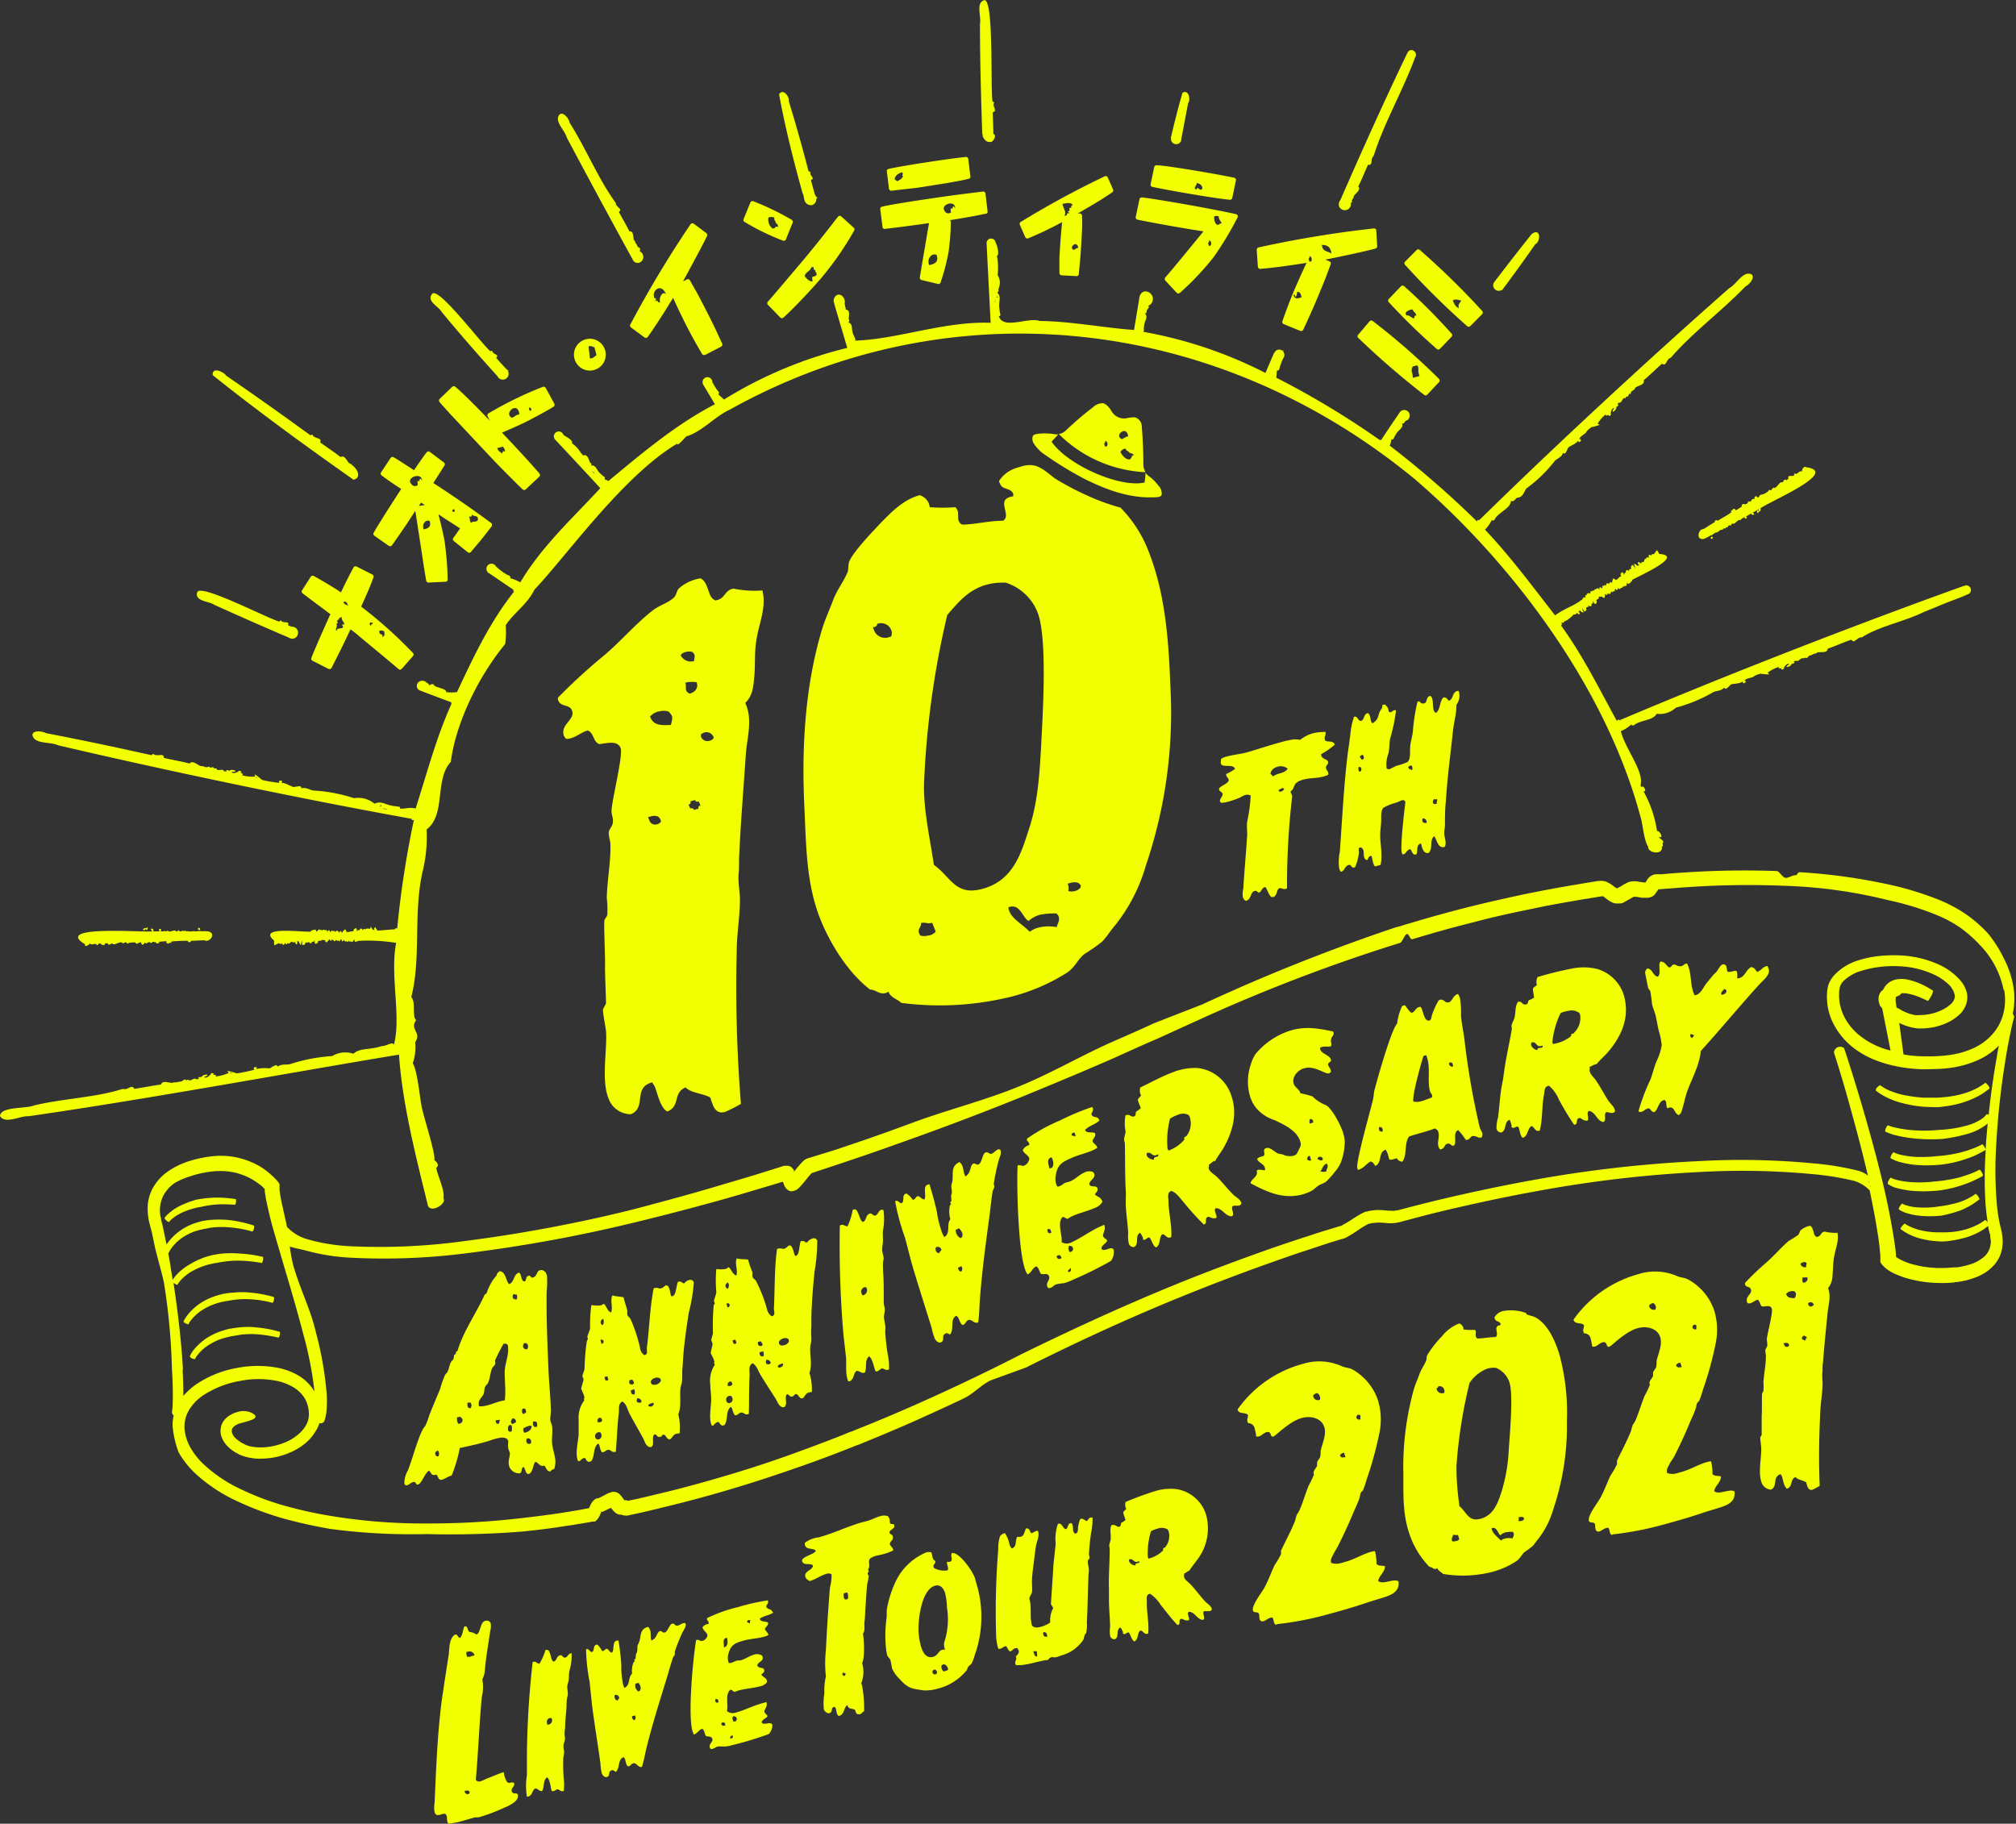 <svg xmlns="http://www.w3.org/2000/svg" viewBox="0 0 296.63 268.35"><rect x="0" y="0" width="296.63" height="268.35" fill="#333333" stroke="none"/><defs><style>.cls-1{fill:#f2ff00;}</style></defs><title>アセット 10</title><g id="レイヤー_2" data-name="レイヤー 2"><g id="レイヤー_1-2" data-name="レイヤー 1"><path class="cls-1" d="M71.36,245.56c.17-1.86.5-3.69.76-5.5a3,3,0,0,0,.08-1.23.65.65,0,0,0-.82-.32c-.78.21-.64,1.82-1.29,2a1.91,1.91,0,0,0-1-.37c-.32-.14-.24-.94-.67-.82l-.1,0c-.23.54-.22,1.2-.61,1.68-.36,0-.36-.58-.73-.48a.31.31,0,0,0-.15.08c-.8.68-.69,2.06-.82,3-.35,2.17-.67,4.33-1,6.52-.65,5-.84,10.08-1.06,15.14a3.87,3.87,0,0,0,0,1.4c.35,1.08,1.48-.36,1.77.53.1.31,0,.63.14.94,0,.06.08.14.1.21a11,11,0,0,0,1.92-.35c.63-.17,1.24-.37,1.87-.54.28-.07.57,0,.85-.09a26.78,26.78,0,0,0,3.43-1.29c.66-.28,2.28-.94,2.18-1.86l0-.12c-.12-.37-.74,0-.91-.49s.49-.7.35-1.24c-.56-.35-.9.58-1.37-.87a5.44,5.44,0,0,1-.17-.73c-.9.28-1.72.67-2.61,1a6.71,6.71,0,0,1-.83.36.6.6,0,0,1-.66-.23c.36-4.05.5-8.11.88-12.17a6.2,6.2,0,0,0,.1-2.5l0-.16A3.58,3.58,0,0,0,71.36,245.56ZM68.87,264a.43.43,0,0,1-.48-.31.4.4,0,0,1,0-.19l.19,0c.22-.06.43-.05.51.2l0,.15A.48.48,0,0,1,68.87,264Zm.42-20.26a1.56,1.56,0,0,1-.56.05l-.07-.22a.72.72,0,0,1,0-.52l.16,0a.75.75,0,0,1,1,.5A1.37,1.37,0,0,1,69.29,243.7Z"/><path class="cls-1" d="M84,243.27c-.44.12-.44.53-.82.63s-.41-.43-.75-.34c-.63.17-.43.79-1,.94a.94.94,0,0,1-.31-.52c-.1-.31-.21-1-.48-1.18-.17,0-.2-.08-.38,0a8.6,8.6,0,0,1-.88,2c-.35,0-.5-.37-.87-.27l-.13,0a129.92,129.92,0,0,0-.85,13.81c0,1,0,1.9,0,2.87a9.79,9.79,0,0,0,0,3.15c.06,0,.1,0,.17,0,.72-.2.52-.91,1.07-1.2.39,0,.6.48,1,.36.38-.6.07-1.56.75-2a1.51,1.51,0,0,1,.34.65c.14.43.19.89.3,1.33a.36.36,0,0,0,.32.05,3.36,3.36,0,0,0,.49-.27c.35,0,.5.37.87.27l.1,0a6.94,6.94,0,0,0,0-1.88,28.07,28.07,0,0,1-.06-2.9c0-.3.11-.6.12-.9s-.11-.65-.09-1,.18-.61.21-.93-.07-.65-.05-1,.08-.59.09-.89c0-1,.14-1.95.2-2.94,0-.41,0-.88.09-1.3,0-.14.08-.25.1-.39a8.73,8.73,0,0,0-.09-1.12c0-.41.19-.79.23-1.2s0-.84.1-1.27a7.61,7.61,0,0,0,.31-2.59A.57.57,0,0,0,84,243.27Zm-3.39,10.5-.1,0,0-.16a.58.58,0,0,1,.33-.79.56.56,0,0,1,.31,0A.63.63,0,0,1,80.62,253.77Z"/><path class="cls-1" d="M99.29,243.44c0-.11,0-.27,0-.41a24.16,24.16,0,0,1,1.12-2.81c.2-.46.62-.84.45-1.36a.46.46,0,0,0-.36,0c-.28.07-.49.26-.77.34-.44.12-.43-.39-.84-.28s-.61,1.17-1.11,1.3c-.31.09-.37-.3-.68-.21-.47.12-.44,1.15-1.28,1.38l0-.16c-.15-.46,0-1-.19-1.42a1,1,0,0,0-.28-.43c-1.18.35-1,1.14-1.26,2.08-.06.25-.23.47-.28.71s0,.64-.08.9c0,.11-.11.19-.14.3a3.42,3.42,0,0,0-.06.66c0,.11-.24.09-.19.25s.1.11.08.14-.17.12-.21.19a3.61,3.61,0,0,0-.21,1.67c-.64.54-.2,1.69-1.13,2.08a2.58,2.58,0,0,1-.18-.46,12.58,12.58,0,0,1-.27-2.94c-.08-1.19-.22-2.35-.41-3.54a.76.76,0,0,0-.3,0c-.62.17-.3,1.29-.65,1.75-.32,0-.47-.38-.69-.55h-.11c-.19,0-.32.26-.51.31a1,1,0,0,0-.17,0,3.19,3.19,0,0,0-.67-.93h-.11c-.6.13-.27.84-.69,1.09-.38,0-.43-.59-.88-.4a27.29,27.29,0,0,0,.52,4.75c.18,1.6.3,3.21.54,4.79.34,2.42.72,4.83,1.06,7.25a7.57,7.57,0,0,0,.19,1.43c.09.27.39.66.73.57.63-.17.08-.79.77-1,.28-.07.43.26.58.22s.08-.09.13-.14c.47-.63.17-1.68,1-2A.66.66,0,0,1,92,259c.08.24.14.76.39.9l.13,0c.28-.07.35-.36.63-.43.54-.15.69.65,1.3.52.29-.88.43-1.79.65-2.69.88-3.59,2-7.1,3.08-10.61.26-.88.49-1.74.79-2.6C99,243.81,99.23,243.66,99.29,243.44Zm-8.37,6.77a.44.44,0,0,1-.45-.32.57.57,0,0,1,0-.48.5.5,0,0,1,.63.36l0,.1C91.12,250,90.9,250,90.92,250.21Zm2.58,2.39c.07.21,0,.31-.12.47s-.32-.15-.38-.34l0-.19.47-.13C93.49,252.47,93.48,252.54,93.5,252.6Zm.43-3.7a1.19,1.19,0,0,1-.44-.62,1.57,1.57,0,0,1,0-.53l.47-.13a2.08,2.08,0,0,1,.28.53C94.3,248.46,94.27,248.8,93.93,248.9Z"/><path class="cls-1" d="M113.65,237.18c-.16-.5-.75-.31-.9-.77-.07-.21.37-.43.25-.8l0-.13a31.3,31.3,0,0,0-4.43,1,21.67,21.67,0,0,0-4.54,1.62c0,.07,0,.15,0,.21s.17.22.22.38a.36.36,0,0,1,0,.27,1.1,1.1,0,0,0-.87.47l0,.09c.14.43.57.62.72,1.08a1,1,0,0,1-.74.84c-.35.09-.56-.26-.93-.12-.45,2.56-1.26,11.19-.52,13.44a2.58,2.58,0,0,0,.18.46c.56-.15.69-.69,1.25-.84a.74.74,0,0,1,.29.46l.18.55c.35.24.87,0,1,.49s-.59.7-.34,1.34l.07.11a.46.46,0,0,0,.31,0c.25-.07.49-.27.74-.33a4.68,4.68,0,0,1,1,0,6.17,6.17,0,0,0,1.31-.25,49.36,49.36,0,0,0,5.23-1.6,2,2,0,0,0,.52-1.32c-.22-.67-1.27.18-1.59-.41.09-.42.64-.54.87-.87-.06-.28-.35-.34-.45-.65s.5-.77.31-1.35l0-.1-.66.18c-1.31.35-2.53,1-3.84,1.36a1.39,1.39,0,0,1-1.33-.21c.24-.94-.32-2.46.51-3.15.25,0,.39.26.62.33.21-.08.41-.17.63-.23,1-.26,2-.32,3-.57a1.86,1.86,0,0,0,1.13-.61c0-.09,0-.16,0-.25-.15-.47-.6-.51-.83-.89.2-.22.53-.37.41-.74s-.82-.12-1-.61c.06-.55,1-.6.77-1.28,0-.06-.07-.12-.09-.18a1.36,1.36,0,0,0-1.19-.12c-.66.18-1.23.63-1.88.81-.25.07-.5,0-.75.1s-.47.23-.72.29a.6.6,0,0,1-.35,0l-.06-.19a2.16,2.16,0,0,1,.08-1.33c.35-1.23,1.12-1.47,2.28-1.78.94-.25,1.91-.28,2.85-.53a2.66,2.66,0,0,0,.67-.25l0-.12c-.1-.31-.39-.47-.48-.74s.61-.54.42-1c-.38-.23-1,0-1.2-.55.57-.45,1.41-.48,2-.91ZM105.29,250c.16,0,.33,0,.39.17a1.34,1.34,0,0,1,0,.35l-.06,0a.27.27,0,0,1-.37-.2C105.27,250.22,105.22,250.06,105.29,250Zm1.41,3.92-.16,0a.33.33,0,0,1-.41-.22l0-.16c.06,0,.11-.06.18-.08a.32.32,0,0,1,.41.22C106.69,253.76,106.68,253.83,106.7,253.89Zm.92,1.9h-.16l0-.09c-.06-.19.07-.29.23-.34l.15,0,0,.1A.28.28,0,0,1,107.62,255.79Zm.19-3.2.08-.06a.4.4,0,0,1,.5.27.35.35,0,0,1-.26.47.58.58,0,0,1-.23,0l-.09-.28A.58.58,0,0,1,107.81,252.59Zm-1.13-10.26s-.11.06-.15,0c0-.5-.29-1.2.37-1.37l.06,0C107.08,241.35,107.15,242.2,106.68,242.33Zm3.66-3.5c-.16,0-.26-.16-.42-.15a.29.29,0,0,1,.23-.33h.17s.05,0,.06.08S110.33,238.7,110.34,238.83Z"/><path class="cls-1" d="M127.66,231.54c0-.14.2-.22.15-.37-.16-.49-.06-.08.06-.55s-.19-1,.21-1.33a3,3,0,0,1,1-.41,8.9,8.9,0,0,0,2.31-.72.29.29,0,0,0,0-.24c-.07-.22-.37-.41-.46-.69l0-.09c.12-.47.61-.53.4-1.15-.08-.24-.37-.2-.45-.45,0,0,0-.1,0-.13.15-.37.86-.5.69-1-.1-.31-.51,0-.61-.31s0-.39-.08-.58a1.34,1.34,0,0,0-.25-.43,1.77,1.77,0,0,0-1.09,0c-.69.18-1.28.54-2,.73-.41.11-.79.18-1.19.32-2,.63-3.88,1.54-5.92,2.08a4.15,4.15,0,0,0-2,.79.93.93,0,0,0,0,.33c.26.8,1.2.34,1.61.87-.29.55-2.26.88-2,1.55s1.17.16,1.58.59c0,.71-1.4.81-1.11,1.7.09.28.38.44.59.58l.07,0c.84-.22,1.6-.83,2.47-1.06a.81.81,0,0,1,.71.08,6,6,0,0,1-.2,1.79c-.08.59-.12,1.21-.16,1.82-.2,2.5-.34,5-.47,7.54a18.06,18.06,0,0,0,0,3.89,8.75,8.75,0,0,0-.22,2.47,9.07,9.07,0,0,0-.08,2.37c.08.25.48.64.8.56.59-.16.15-.78.71-.93l.1,0a.56.56,0,0,1,.14.23c.08.24.08.44.16.69a.88.88,0,0,0,.27.43c.94-.25.67-1.19,1.28-1.62.16.7.68.42,1.12.71.08.25.2.75.57.62a.19.19,0,0,0,.19,0c.18,0,.33-.33.52-.38h.06a17.64,17.64,0,0,0-.28-3.71,2.25,2.25,0,0,0-.14-.44,4.61,4.61,0,0,0,.13-3c.42-.68.29-3.49.12-4.32.37-.44.16-1.18.23-1.71s.09-1.09.11-1.63c.1-1.27.15-2.59.28-3.87a10.15,10.15,0,0,0,.23-1.27C127.76,231.75,127.64,231.58,127.66,231.54Zm-3.3,15-.22.06c0-.1-.1-.11-.16-.09l-.07-.22c.1,0,.1-.09.08-.16l.22,0c0,.1.1.1.17.08l.07.22C124.34,246.35,124.34,246.45,124.36,246.51Zm.3-11.21s-.07,0-.11,0c-.21.09-.33-.08-.38-.23a1.49,1.49,0,0,1,0-.66l.47-.13a1.07,1.07,0,0,1,.12.27C124.76,234.67,124.88,235.24,124.66,235.3Z"/><path class="cls-1" d="M143.44,232.18c-.3-.93-2.26-3.82-3.37-3.66-.33.33.3,1.13-.32,1.29a1.4,1.4,0,0,1-.41,0c-.11.3.41,1.17,0,1.27a3.14,3.14,0,0,1-1.92-.36l-.05-.15c-.13-.41.39-.48.22-.9a.69.69,0,0,1-.34-.41c-.09-.28-.12-.58-.21-.85-.21,0-.51-.1-.66,0l-.06,0a8.73,8.73,0,0,0-4.34,3.91,16,16,0,0,0-1.48,4.42c-.06.45,0,.91-.06,1.39a18.64,18.64,0,0,0-.06,4.54,8.32,8.32,0,0,0,.15.87c.09.28.39.46.48.74.14.43.15.9.29,1.33a5.49,5.49,0,0,0,1.15,1.54c1.22,1.35,1.79,1.33,3.47,1.58a6.11,6.11,0,0,0,2-.24,8,8,0,0,0,4.29-2.69c.15-.18.14-.41.29-.58s.38-.31.49-.5a6,6,0,0,0,.41-1.12,16.78,16.78,0,0,0,.24-10.69Zm-5.8,14.19a.35.35,0,0,1-.42-.26.32.32,0,0,1,.2-.42.36.36,0,0,1,.43.25A.32.32,0,0,1,137.64,246.37Zm1.41-.48-.22.06a.86.86,0,0,1-.27-.43.79.79,0,0,1,0-.5l.05,0c.34-.33.74.07.88.5l0,.15C139.43,245.79,139.21,245.85,139.05,245.89Zm.28-9.39a10.93,10.93,0,0,1-.43,5.27,3,3,0,0,0,.08.75c0,.07.08.15.1.21l-.16,0c-.12,0-.26,0-.38.07-.44.12-.55.82-1.27,1-1,.26-1.48-.67-1.73-1.44a10.09,10.09,0,0,1-.39-2.78c0-1.67.51-5.74,2.45-6.26.75-.2,1.21.38,1.43,1A8.87,8.87,0,0,1,139.33,236.5Z"/><path class="cls-1" d="M160.55,225.51a9.69,9.69,0,0,0,.2-2.2.5.5,0,0,0-.32,0c-.25.06-.31.38-.54.51-.24-.1-.58-.41-.83-.35s-.38.94-.43,1.19.08.88-.39,1l-.06,0a.65.65,0,0,1-.25-.34c-.1-.31,0-.63-.13-.94a.7.7,0,0,0-.11-.23.32.32,0,0,0-.25,0c-.34.09-.3.75-.58.83-.44.12-.55-1-1.2-.75a6.56,6.56,0,0,0-.33,2.83c-.09,1.2-.27,2.42-.36,3.62,0,.51-.36,5.29-.33,5.38s.25.34.32.56a3.88,3.88,0,0,0-.43,2.12,4.63,4.63,0,0,1-1.39.64c-.41.11-1,.2-1.29-.19-.39-1.3,0-2.62-.39-3.92l0-.12c.06-.25.36-.7.38-.84.06-.45,0-1.07,0-1.54,0-1,.18-2.06.29-3.06.11-.74.17-1.49.3-2.23s.55-1.45.3-2.22l-.22,0c-.25.07-.43.25-.68.32l-.13,0c-.16-.29-.29-.79-.73-.67-.25.37-.23,1.06-.76,1.21a1.25,1.25,0,0,1-.51,0c-.4.54,0,1.44-.83,1.73a1.54,1.54,0,0,1-.35-.67,4.31,4.31,0,0,0-.65-1.57l-.09,0a1.18,1.18,0,0,0-.64.44,5.77,5.77,0,0,0-.26,1.94,113.65,113.65,0,0,0-.32,12.39,7.86,7.86,0,0,0,.26,2l.07.21a.54.54,0,0,0,.33,0c.25-.07.42-.28.67-.35a1.23,1.23,0,0,0,.19,0,2.82,2.82,0,0,0,.48.75l.1,0c.28-.07.42-.38.7-.45a.53.53,0,0,1,.35,0,1.2,1.2,0,0,1,.17.32c.12.37-.19.65-.42.88.23.51-.2.66-.06,1.09,0,.06.07.12.09.18,1.6.11,3.14-.61,4.72-.76a.87.87,0,0,1,.61-.43,1.21,1.21,0,0,0,.68,0,5.35,5.35,0,0,0,.67-.24,5.57,5.57,0,0,0,3.21-2.27c.15-.27.13-.54.25-.8,0-.07.13-.11.18-.19a5.86,5.86,0,0,0,.11-1.64c.12-2.24.14-4.49.23-6.73,0-.34.08-.69.07-1s-.2-.95-.16-1.23.19-.26.24-.43-.07-.42-.07-.62A32,32,0,0,1,160.55,225.51Zm-8,18.23c-.22,0-.33-.18-.39-.37l-.13-.4.09,0c.16,0,.28,0,.42,0A3.31,3.31,0,0,1,152.6,243.74Zm1.47-2.91-.1,0a.35.35,0,0,1-.39-.26.5.5,0,0,1,0-.4l.09,0a.35.35,0,0,1,.39.26A.58.58,0,0,1,154.07,240.83Z"/><path class="cls-1" d="M173.16,219.12a7.73,7.73,0,0,0-3.11.26,45.5,45.5,0,0,0-4.44,1.63,1.55,1.55,0,0,0,0,.77c0,.06.08.15.1.21-.13.31-.53.34-.4.75l.3.92a2.64,2.64,0,0,1-.62.4c-.13.21,0,.5-.32.59s-.52-.36-1-.25l-.12,0c-.31.62-.07,1.36-.12,2,0,.31-.18.62-.21.93s.07.42.06.62c0,2-.18,3.94-.11,5.93,0,.49,0,1,0,1.51,0,1.31.15,2.64.17,4a4.56,4.56,0,0,0,0,1.33.66.66,0,0,0,.67.49c.75-.3.11-1.43.86-1.74a3.17,3.17,0,0,1,.36.68c0,.06,0,.16,0,.22a.37.37,0,0,0,.26.07c.16,0,.25-.17.41-.21a.31.31,0,0,1,.22,0c.24.34.4,1.13.79,1.3.67-.35.36-1.21.88-1.61.42,0,.55.65,1.07.48l.08-.05c.16-1.52-.24-3.06-.19-4.58,0-.44-.18-1.09.41-1.25l.06,0a5.12,5.12,0,0,1,1.54,1.6c.8,1,1.59,2.06,2.5,3,.58-.09,0-.77.58-.93.19,0,.6.38,1.09.21.16-.34-.39-1,0-1.23.89,0,1.18,1.12,2.05,1.19.51-.2-.21-1.05.22-1.3a7.67,7.67,0,0,0,.83,0,.62.62,0,0,0,.27-.21l0-.12c-.16-.5-.65-.74-1-1.11-.73-.78-1.36-1.68-2.09-2.46-.36-.37-.85-.64-1-1.13,0-.06,0-.13,0-.2s.07-.18,0-.27c.3-.11.49-.36.81-.45H175c.33-.56.78-1.05,1.15-1.59a7.58,7.58,0,0,0,1.3-6.68A5.47,5.47,0,0,0,173.16,219.12ZM167.47,230c-.16,0-.46.06-.39.27l0,.07a1.05,1.05,0,0,1-.93-.56.5.5,0,0,1,0-.34l.06,0c.53-.14.61.51,1.14.37a.9.9,0,0,0,.27-.11l0,.06C167.74,229.86,167.59,229.93,167.47,230Zm4-2.34c-.08.08-.27.1-.32.18s0,.2,0,.28a4.46,4.46,0,0,1-1.84,1.13,1.17,1.17,0,0,1-.32.09c0-.07-.08-.15-.1-.21a11,11,0,0,1,.46-3.81,3.74,3.74,0,0,1,1-.4,1.69,1.69,0,0,1,1.47.14,1.61,1.61,0,0,1,.15.36A2.51,2.51,0,0,1,171.47,227.62Z"/><path class="cls-1" d="M196.89,227.45c.81-1.6,1.58-3.28,2.27-4.93.28-.67.61-1.31.84-2,.11-.26.12-.68.24-.9s.2-.14.27-.25c.31-.68.52-1.56.78-2.28a51.86,51.86,0,0,0,1.72-6.48,9.71,9.71,0,0,0-.26-4.57,8.24,8.24,0,0,0-3.78-4.55c-.47-.24-1-.23-1.47-.43a8.12,8.12,0,0,0-5.86-.36,17.27,17.27,0,0,0-9.55,6.69c.2.78,1.14.34,1.54.83,0,.37-.19.6-.07,1,0,.09.09.12.12.2a.94.94,0,0,1,.93.76,9.46,9.46,0,0,1,.23,1.18.86.86,0,0,0,.39,0c.41-.11.67-.5,1.13-.62.81-.22.45.79,1,.64.36-.1,2.32-2.23,4.21-2.74,1.27-.34,2.85,0,3.28,1.33.36,1.1-.29,2.42-.53,3.49a6.77,6.77,0,0,1-.06.89c-.1.3-.37.52-.47.82a3.89,3.89,0,0,1,0,.51c-.1.3-.37.51-.47.82s0,.32,0,.51a15.29,15.29,0,0,1-.76,1.58c-.47,1.14-.81,2.34-1.28,3.47a4.81,4.81,0,0,1-.47.82,8,8,0,0,0-.25.89c-.54,1.34-1.24,2.68-1.86,3.95-.05.15-.15.27-.2.42a3.89,3.89,0,0,0,0,.51,12.32,12.32,0,0,1-.95,1.63c-.52,1.11-.93,2.27-1.51,3.35-.44.76-1.72,2.39-1.7,3.21,0,0,0,.09,0,.13.15.47.76.07.91.54.08.25,0,.5.1.75a.48.48,0,0,0,.24.3,2.85,2.85,0,0,0,.29,0c.36-.09.65-.4,1-.5s.38-.05.47.24.13.84.49.75l.08-.07a47.09,47.09,0,0,0,7.74-1.52c1.9-.51,3.74-1.05,5.59-1.68.67-.23,1.3-.4,2-.62,1.39-.42,2.71-.87,2.53-2.47-.7-.5-2.36.58-3-.08.17-.83,1-1.28,1-2.15-.39-.12-1,0-1.25-.35a8,8,0,0,0-.21-1.87,2.87,2.87,0,0,0-.65.12c-1,.28-2,.86-3,1.22-.44.16-.8.26-1.25.38a2.29,2.29,0,0,1-1.57,0l0-.09c-.13-.42.18-.83.35-1.19S196.68,227.87,196.89,227.45Zm3-19.28.09,0c.06,0,.18.09.2.18s-.08.2,0,.41v.05l-.07.06a.43.43,0,0,1-.52-.23A.37.37,0,0,1,199.9,208.17Zm-2.25,5.61.13,0,.21.64-.18,0c-.27.08-.52.05-.62-.24l0-.09A.85.85,0,0,1,197.65,213.78Zm-4.42-8.33,0-.13a.94.94,0,0,1,.54-.32l.09,0a.78.78,0,0,1,.34.46.57.57,0,0,1,0,.51A.69.69,0,0,1,193.23,205.45Z"/><path class="cls-1" d="M229.38,199.07c-.58-1.78-1.63-4.25-3.47-5.23-.41-.21-.81-.24-1.21-.41-.1,0-.11-.2-.23-.26a6.68,6.68,0,0,0-3.32-.26,2,2,0,0,0-1.27.94,1.72,1.72,0,0,1,.07.21c.15.47.68.28.83.74,0,0,0,.14,0,.18-1.23.15-.11,1.32-.71,1.76-.89,0-1.79.2-2.68.21a.42.42,0,0,1-.23-.26c-.08-.26,0-.51,0-.77,0-.08-.1-.16-.13-.24a10.41,10.41,0,0,1-1.68-.05,1,1,0,0,0-.64-.89,5.93,5.93,0,0,0-2.53,1.87,15.07,15.07,0,0,0-2.21,2.85c-.07.24-.05.47-.11.72-.28.67-.76,1.3-1,2s-.57,1.4-.79,2.1a42.52,42.52,0,0,0-1.58,12.65c0,2.84-.1,5.73.79,8.47a12.69,12.69,0,0,0,3.05,5.16c.39,0,.57.4,1,.28.05,0,.12-.08.17-.09.15.46.51.5.81.84a17.46,17.46,0,0,0,7.31-.31,11.88,11.88,0,0,0,3.51-1.58c.57-.38.73-.93,1.19-1.33a13.49,13.49,0,0,0,1.19-.87c.29-.31.51-.69.79-1a13.12,13.12,0,0,0,2.25-4.42,38.34,38.34,0,0,0,2-13A32.45,32.45,0,0,0,229.38,199.07Zm-15.19,27.69a.78.78,0,0,1-.56,0l0-.17c-.1-.3.19-.47.15-.73h.05c.23-.06.37.08.6,0l.09,0,.2.63A.76.76,0,0,1,214.19,226.76ZM211.6,204h.05a.67.67,0,0,1,.84.46.65.65,0,0,1,0,.51l-.09,0a.76.76,0,0,1-1-.56l0-.17C211.43,204.25,211.61,204.2,211.6,204Zm11,22.39a2.48,2.48,0,0,0-1.18,0,1.38,1.38,0,0,0-.59.3c-.41-.49-1.1-.95-1.29-1.54a.67.67,0,0,1-.05-.31l.09,0c.68-.18.8.8,1.18,1.07a1.87,1.87,0,0,1,.74-.43,4.23,4.23,0,0,1,1.11-.07c0,.08.09.12.12.2C222.8,225.93,222.61,226.12,222.56,226.41Zm1.63-2.83a.6.6,0,0,1-.36.23.69.69,0,0,1-.45,0,.81.81,0,0,0,0-.51v0l.18-.05c.27-.07.57-.06.67.24ZM222,213.28a25,25,0,0,1-1,6c-.54,1.66-1.12,3.65-3.15,4.2-1.81.48-2-.93-3.1-1.84a39.17,39.17,0,0,1-.45-5.9,71.55,71.55,0,0,1,1.92-12.23,5.5,5.5,0,0,1,2.69-2.15,3.93,3.93,0,0,1,1.2-.09,3.49,3.49,0,0,1,2,2.18C222.68,205.32,222.14,211.08,222,213.28Z"/><path class="cls-1" d="M246.93,187.84a8.12,8.12,0,0,0-5.86-.36,17.29,17.29,0,0,0-9.55,6.7c.2.77,1.14.33,1.55.82,0,.38-.2.61-.08,1,0,.08.09.11.12.2a.92.92,0,0,1,.93.76,11.2,11.2,0,0,1,.24,1.18,1,1,0,0,0,.38,0c.41-.11.68-.5,1.13-.62.81-.22.45.8,1,.64.36-.1,2.32-2.23,4.21-2.74,1.27-.33,2.86,0,3.28,1.33.36,1.1-.29,2.42-.53,3.5a5.47,5.47,0,0,1-.06.89c-.09.3-.37.51-.47.81a4.05,4.05,0,0,1,0,.52c-.09.3-.37.51-.47.81s0,.32,0,.51a12.89,12.89,0,0,1-.76,1.59c-.46,1.13-.81,2.33-1.28,3.47a3.88,3.88,0,0,1-.47.81,8.61,8.61,0,0,0-.25.89c-.54,1.35-1.24,2.68-1.86,3.95-.05.15-.15.27-.2.42a3.94,3.94,0,0,0,0,.52,12.23,12.23,0,0,1-.94,1.63c-.53,1.1-.93,2.27-1.52,3.34-.44.77-1.72,2.4-1.7,3.22,0,0,0,.08,0,.13.15.46.76.07.91.53.08.26,0,.5.1.76a.55.55,0,0,0,.24.3c.09,0,.2,0,.29,0,.36-.1.65-.41,1-.5s.38-.06.47.24.13.84.49.74l.08-.06a47.43,47.43,0,0,0,7.75-1.53c1.89-.51,3.73-1.05,5.58-1.68.67-.22,1.3-.39,2-.62,1.39-.41,2.71-.86,2.54-2.47-.71-.5-2.36.59-3-.08.17-.82,1-1.28,1-2.14-.39-.13-1,0-1.25-.36a8,8,0,0,0-.21-1.87,3.56,3.56,0,0,0-.65.13c-1,.28-2,.85-3,1.21a11.22,11.22,0,0,1-1.25.38,2.23,2.23,0,0,1-1.57,0l0-.08c-.14-.43.17-.83.34-1.2s.53-.79.74-1.21c.81-1.59,1.59-3.27,2.27-4.93.28-.67.61-1.31.84-2,.11-.26.12-.67.25-.89s.19-.15.26-.26c.32-.68.52-1.56.78-2.27a50.62,50.62,0,0,0,1.72-6.48,9.75,9.75,0,0,0-.26-4.58,8.22,8.22,0,0,0-3.78-4.54C247.93,188,247.39,188,246.93,187.84Zm-3.38,4.86a.69.69,0,0,1-.89-.5l0-.12a.9.9,0,0,1,.53-.33l.09,0a.78.78,0,0,1,.34.46A.57.57,0,0,1,243.55,192.7Zm3.69,8.48c-.27.07-.52,0-.62-.25l0-.08a.82.82,0,0,1,.49-.32l.14,0,.2.63Zm2.39-5.65-.08.07a.45.45,0,0,1-.52-.23.38.38,0,0,1,.3-.45l.09,0c.06,0,.18.09.2.17s-.08.21,0,.42Z"/><path class="cls-1" d="M267.41,182l-.14,0a.82.82,0,0,1-.37-.54c-.1-.3-.21-.95-.55-1.09a2.68,2.68,0,0,0-1.44.7c-.14.18-.15.46-.33.64a13.7,13.7,0,0,1-1.39.88c-1.16,1-2.1,2.13-3.21,3.11a40.74,40.74,0,0,0-3.22,3.07s0,.18,0,.23c.15.46.72.26.87.73.22.67-.85,1-.57,1.85,0,.09.08.12.11.2l.33,0c.4-.11.7-.42,1.1-.53.4.17.32.84.72,1,.48,0,1.19-.27,1.38.32s-.67,3.68-.74,4.52a6,6,0,0,1,.08.85c0,.28-.28.49-.29.77s.09.58.08.85c0,1.3-.29,2.56-.36,3.87a7.84,7.84,0,0,1,0,1.19c0,.14-.15.28-.2.43s0,2.76-.06,3.28c0,.33,0,2.67,0,2.76s-.16.28-.2.43.14,1.34.14,1.66c0,1.42-.44,3.47,0,4.82a1.56,1.56,0,0,0,1.42,1.19c1.07-.47.15-1.93,1.46-2.28,0,.13.12.2.16.33.16.5.28,1.48.74,1.82.92-.34.4-1.35,1.26-1.72.39.45,1.07.45,1.57.78.15.46.22,1.27.94,1.08a11.81,11.81,0,0,0,1.05-.56c-.17-3.68-.09-7.37.09-11.05.06-1.17.26-2.37.32-3.54.05-.74-.1-1.53,0-2.25,0-.47,0-.93.08-1.4.17-2.34.43-4.71.65-7.07.11-1.18.53-2.44.15-3.62l-.06-.17a3,3,0,0,0,.65-1.92c.1-.9.07-1.77.23-2.64.19-1.2.75-2.36.5-3.58a6.23,6.23,0,0,1-1.88-.18C267.87,181.31,268,181.84,267.41,182ZM263,198.16c-.27.08-.43-.11-.5-.32a1.72,1.72,0,0,1-.07-.21l.18,0c.27-.07.52-.05.62.25l0,.12A.39.39,0,0,1,263,198.16Zm2.74-1-.31.08c0-.14-.15-.14-.24-.12l-.09-.3c.15,0,.15-.13.12-.21l.32-.09c0,.14.14.15.23.12l.1.3C265.67,196.88,265.67,197,265.69,197.11Zm-1.6-6.15c-.58,0-1.12,0-1.31-.56l0-.09a1.14,1.14,0,0,1,.58-.34,1.08,1.08,0,0,1,.64,0,.87.87,0,0,1,.2.31A1.34,1.34,0,0,1,264.09,191Zm2.46,1.23a.44.44,0,0,1-.54-.31,1.21,1.21,0,0,1,0-.19l.16-.09a.48.48,0,0,1,.64.29l0,.09A.43.43,0,0,1,266.55,192.19Zm-1.17-3.45a.46.46,0,0,1-.22-.22c-.05-.17,0-.42,0-.59l.13,0a2.35,2.35,0,0,1,.6,0A.61.61,0,0,1,265.38,188.74Zm.36-2.35a.7.7,0,0,1-.88-.46.59.59,0,0,1,.37-.23.6.6,0,0,1,.44,0s.09.11.1.15C265.84,186.08,265.73,186.2,265.74,186.39Z"/><path class="cls-1" d="M292.46,137.3a19.56,19.56,0,0,0-3.23-2.8,21.24,21.24,0,0,0-3.7-2,46.54,46.54,0,0,0-7.71-2.37,85.27,85.27,0,0,0-13-1.79c-.37,0-.34.48-.68.45s-1,.42-1.43.38-.92-1-1.29-1a132.44,132.44,0,0,0-13.44.2c-1.18.09-2.29.15-3.43.27l-.43,0-.21,0h-.11l-.22,0a1.79,1.79,0,0,0-1.26.88l-.2.33h-.18l-.76-.1a3.31,3.31,0,0,0-1.07-.06,2.11,2.11,0,0,0-.65.17l-.45.24c-.25.14-.47.28-.69.42a3.91,3.91,0,0,1-.42.19l0,0a3.08,3.08,0,0,1-.54-.36,4.71,4.71,0,0,0-.87-.54,1.83,1.83,0,0,0-.71-.19.43.43,0,0,0-.22,0,.4.4,0,0,0-.18,0h-.18l-.74.12-1.47.24c-1,.18-1.92.32-2.85.49-1.89.32-3.65.67-5.32,1-3.31.7-6.27,1.37-8.76,2-5,1.26-8.11,2.25-8.93,2.47a9.11,9.11,0,0,0-.88.28l-.88.23a277.47,277.47,0,0,0-28.44,11.33l-7.2,2.81c-2.12,1-4.3,1.93-6.52,2.91-4.43,2-8.8,4.56-13.64,6.51s-10.17,3.3-15.25,5.17c-2.52.94-5.08,1.86-7.65,2.74l-3.85,1.3-3.94,1.21a2,2,0,0,0-.39.18.46.46,0,0,0-.19.13l-.11.11a5,5,0,0,0-.4.41c-.23.26-.45.51-.64.75l-.25.3a.17.17,0,0,1-.08.1l0,0v-.08l0-.07,0-.07a2.1,2.1,0,0,0-.28-.35.76.76,0,0,0-.27-.2,1,1,0,0,0-.36-.1c-.06,0-.11,0-.18,0l-.13,0-.14,0-.1,0-.24.07-.43.15-.88.27c-2.35.75-4.68,1.45-7,2.12C102,175.61,97.42,176.83,93,178a216,216,0,0,1-24.24,4.56,91.65,91.65,0,0,1-17.14.82,27.94,27.94,0,0,1-6.28-1,6.64,6.64,0,0,1-3.13-1.87c-.06-.38-.13-.74-.21-1.06-.21-.91-.39-1.75-.58-2.58-.07-.41-.15-.81-.22-1.22,0-.19-.06-.37-.07-.56l0-.29,0-.61a8.21,8.21,0,0,0-.54-.66c-.11-.13-.25-.24-.36-.37l-.71-.62a10,10,0,0,0-1.43-1,11.58,11.58,0,0,0-2.62-1.07,11,11,0,0,0-2.84-.4c-.07,0-.18,0-.25,0s-.18,0-.25,0a15.44,15.44,0,0,0-2.41.3,16.54,16.54,0,0,0-2.24.6,11.63,11.63,0,0,0-2.67,1.33,7.37,7.37,0,0,0-2.47,2.79,6.86,6.86,0,0,0-.58,2,8.82,8.82,0,0,0,.08,2.18,10.34,10.34,0,0,0,.24,1.06l.24.9.4,1.9c.24,1.28,1.18,4.39,1.42,5.71a94.59,94.59,0,0,1,1.16,12.62c.12,1.93.15,3.55.12,4.67a13.13,13.13,0,0,1-.12,1.73.82.82,0,0,0,.26.43,5.62,5.62,0,0,0-.16,1.59,14.82,14.82,0,0,0,.88,3.82,13.58,13.58,0,0,0,2.34,3,23.54,23.54,0,0,0,6.1,4.11,44.9,44.9,0,0,0,6.81,2.58,71.41,71.41,0,0,0,7.07,1.58,89.64,89.64,0,0,0,14.13.76,135.19,135.19,0,0,0,14-.36c2.28-.22,4.46-.5,6.63-.85,1.09-.14,2.17-.35,3.22-.51l.38-.07.21-.05h0l.12,0s0,0,.17,0,.19-.1.25-.15a1.87,1.87,0,0,0,.36-.41l.15-.27c.06-.17.14-.3.18-.43l.06-.17h0l.07,0,.1,0c.13-.07.27-.1.39-.18l.71-.34.1-.07h0l0,0L90,222a4,4,0,0,0,.51.56,1.36,1.36,0,0,0,.63.3.94.94,0,0,0,.29,0s0,.06.09.05,0,.07,0,0a1.26,1.26,0,0,0,.54.09,1.09,1.09,0,0,0,.36,0l.2-.06,1.55-.33c1.93-.44,3.81-.91,5.59-1.35,7.17-1.8,13.17-3.79,17.54-5.31s7.17-2.66,7.86-2.92l.79-.33a6.42,6.42,0,0,0,.8-.29c.72-.31,3.49-1.4,7.73-3.27,2.11-.95,4.62-2.08,7.4-3.41,1.39-.68,2.38-1.87,3.89-2.62l5.22-1.9c6.56-3.3,14.2-6.89,22.49-10.27,4.14-1.69,8.44-3.34,12.83-4.91,2.2-.78,4.4-1.56,6.65-2.28,1.1-.37,2.24-.76,3.35-1.09l.85-.27.44-.11a3.07,3.07,0,0,0,.56-.23,17.78,17.78,0,0,0,1.6-1c.49-.33,1-.66,1.44-.89,0,0,.09-.06.12-.07h0l.07,0,.37-.1.74-.08a9.44,9.44,0,0,1,1.7.08,6.12,6.12,0,0,0,2-.23c2.28-.61,4.53-1.21,6.76-1.73,4.5-1.05,8.91-2,13.23-2.77a179.6,179.6,0,0,1,23.65-2.79,110,110,0,0,1,16.78.29,41.3,41.3,0,0,1,6.21,1,5.42,5.42,0,0,1,2.27,1.4s0,0,0,0c.49,2.34.93,4.65,1.26,6.87.09.63.18,1.22.22,1.79l.09.87,0,.53c0,.15,0,.26,0,.41l.05.18.11.16a4.52,4.52,0,0,0,.56.59,4.92,4.92,0,0,0,.41.31,6.64,6.64,0,0,0,.82.48,16.29,16.29,0,0,0,1.56.62,17.68,17.68,0,0,0,5,.81,16.88,16.88,0,0,0,2.31-.07l.24-.07c.1,0,.18,0,.25,0a11.22,11.22,0,0,0,2.3-.54,7.52,7.52,0,0,0,2.15-1.07,6.38,6.38,0,0,0,1.14-1.08,4.86,4.86,0,0,0,.85-1.58,5.65,5.65,0,0,0,.24-1.95,8.91,8.91,0,0,0-.11-1,3.55,3.55,0,0,0-.09-.47l-.11-.4a23.75,23.75,0,0,1-.54-3.37,58.37,58.37,0,0,1-.15-7.52,117,117,0,0,1,1.45-13.89c.3-1.9.62-3.41.85-4.48s.4-1.61.4-1.61-.05-.33-.21-.52a10.5,10.5,0,0,0,.08-4.07,14.06,14.06,0,0,0-1.46-4.2A17.55,17.55,0,0,0,292.46,137.3ZM237.92,131c0,.14.07.28,0,.11l0,0C237.89,131,237.93,131,237.92,131Zm-211,70.59c-.18-3.54-.68-8.11-1.39-12.82l.17.11c.19.14.39.2.41.16a3.93,3.93,0,0,1,.59-.78,6.74,6.74,0,0,1,1.77-1.32,10.49,10.49,0,0,1,2.11-.84c.61-.16,1.06-.24,1.13-.26h.07c.06,0,.52-.1,1.15-.19a14.18,14.18,0,0,1,2.29-.15,19,19,0,0,1,3.31.35.85.85,0,0,0,.17-.44c.05-.24,0-.47,0-.46a19,19,0,0,0-3.46-.5,15.07,15.07,0,0,0-2.46,0,11,11,0,0,0-1.23.18h-.07a11.57,11.57,0,0,0-1.19.32A10.88,10.88,0,0,0,28,186,8.18,8.18,0,0,0,26,187.55a4.39,4.39,0,0,0-.59.77c-.09-.47-.15-1-.24-1.44-.11-.82-.26-1.66-.42-2.51l.07,0a3.72,3.72,0,0,1,.53-.87A6.79,6.79,0,0,1,27,182a7.56,7.56,0,0,1,2.08-.94c.61-.16,1.06-.25,1.13-.26h.07a6.77,6.77,0,0,1,1.15-.2,13.29,13.29,0,0,1,2.37,0,17.28,17.28,0,0,1,3.33.61.59.59,0,0,0,.22-.41c.08-.25.06-.47,0-.47a19,19,0,0,0-3.49-.79,14.77,14.77,0,0,0-2.54-.06,8.51,8.51,0,0,0-1.27.15H30c-.06,0-.58.12-1.26.33a8.47,8.47,0,0,0-2.28,1.16,8.09,8.09,0,0,0-1.81,1.79c-.06.06-.08.14-.13.19l-.06-.21-.42-2a8.36,8.36,0,0,0-.23-1l-.11-.43c0-.14,0-.26-.08-.4a4.94,4.94,0,0,1,.35-3,5.2,5.2,0,0,1,1.76-2A10.08,10.08,0,0,1,28,173.09a12.69,12.69,0,0,1,2-.53,13.3,13.3,0,0,1,2.08-.25.41.41,0,0,0,.22,0c.08,0,.14,0,.22,0a9.86,9.86,0,0,1,2.34.3,10.91,10.91,0,0,1,2.13.86,11,11,0,0,1,1.15.77,3.56,3.56,0,0,1,.57.47l.25.27,0,.3c0,.23.08.44.1.67.05.45.17.88.25,1.32.2.87.39,1.75.63,2.65.49,1.8,1.06,3.65,1.59,5.51,1.12,3.76,2.25,7.58,3.13,11a52.91,52.91,0,0,1,1.61,8.33c0-.06-.07-.14-.12-.2a6.71,6.71,0,0,0-2.3-2.2A10,10,0,0,0,41,201.29a15.9,15.9,0,0,0-6.15,0,15.47,15.47,0,0,0-6,2.42,10.11,10.11,0,0,0-1.88,1.7C27,204.32,26.94,203.05,26.87,201.56Zm60.27,21.16s0-.08,0-.08S87.17,222.68,87.14,222.72Zm188-48.24a1.16,1.16,0,0,0,0,.18c-.13-.39-.3-.9-.21-.94C275,174,275,174.23,275.11,174.48Zm19.7-28.82a8.21,8.21,0,0,1-.16,3.6,7.23,7.23,0,0,1-1.67,3,8.36,8.36,0,0,1-2.82,2,12.56,12.56,0,0,1-3.4.95,22.62,22.62,0,0,1-3.59.19,18.24,18.24,0,0,1-3.17-.27l-.63-4.65a7.16,7.16,0,0,0,1.31.53,5.85,5.85,0,0,0,.85.2,3.7,3.7,0,0,0,.94.09,9.1,9.1,0,0,0,4-.86,6.79,6.79,0,0,0,2-1.42,4.06,4.06,0,0,0,.75-1.29,3.18,3.18,0,0,0,.1-1.68,4.49,4.49,0,0,0-.69-1.48,7.29,7.29,0,0,0-1-1.08,9.8,9.8,0,0,0-2.43-1.59,15.58,15.58,0,0,0-5.76-1.35,20.33,20.33,0,0,0-3.11.1,15.8,15.8,0,0,0-3.17.69,8,8,0,0,0-3.05,1.82A4.23,4.23,0,0,0,269,145a6.62,6.62,0,0,0-.18,2,8.51,8.51,0,0,0,1.06,3.84,10.35,10.35,0,0,0,2.5,3.07,13,13,0,0,0,3.35,2,18.79,18.79,0,0,0,3.67,1.06,21.4,21.4,0,0,0,3.82.37l1.92-.05a19,19,0,0,0,2-.18A14.9,14.9,0,0,0,291,156a9.87,9.87,0,0,0,3.11-2.15c-.11.53-.22,1.1-.31,1.7-.42,2.39-.87,5.33-1.19,8.5a.76.76,0,0,0-.29-.11,2.8,2.8,0,0,1-.72.69,7.38,7.38,0,0,1-2.25,1,18.27,18.27,0,0,1-3.89.62h-.06a23,23,0,0,1-4,.05,16.05,16.05,0,0,1-2.55-.39,5.79,5.79,0,0,1-1.08-.33s-.17.16-.28.42-.13.5-.08.52a12.68,12.68,0,0,0,1.21.45,19.32,19.32,0,0,0,2.69.51,25.38,25.38,0,0,0,4.16.13l.13,0h0a23.57,23.57,0,0,0,4.08-.82,8.41,8.41,0,0,0,2.51-1.25,3,3,0,0,1,.27-.23c-.1,1.26-.24,2.53-.29,3.82a2.64,2.64,0,0,0-.17-.34c-.14-.27-.29-.42-.33-.42a6.78,6.78,0,0,1-.9.44,17.7,17.7,0,0,1-2.11.72,19.34,19.34,0,0,1-3.42.57h-.07a20.7,20.7,0,0,1-3.47.12,13.44,13.44,0,0,1-2.2-.34,3.54,3.54,0,0,1-.9-.34s-.17.16-.29.39-.17.47-.13.5a6.48,6.48,0,0,0,1.08.48,14.8,14.8,0,0,0,2.39.48,20.58,20.58,0,0,0,3.7,0h.07a17.12,17.12,0,0,0,3.59-.77,13,13,0,0,0,2.23-.91c.48-.24.83-.45.92-.51v.35a57.67,57.67,0,0,0,0,7.78c.08.87.17,1.73.31,2.54a1,1,0,0,0-.38-.36,8.55,8.55,0,0,1-.78.52,9.84,9.84,0,0,1-1.89.81,11.17,11.17,0,0,1-3.12.49h-.07c-.07,0-.5,0-1.09,0a10.94,10.94,0,0,1-2.09-.21,8.37,8.37,0,0,1-2-.63,3.64,3.64,0,0,1-.78-.45s-.22.14-.38.34-.29.42-.25.45a6.48,6.48,0,0,0,.94.63,8.7,8.7,0,0,0,2.2.84,13.39,13.39,0,0,0,2.31.35,6.17,6.17,0,0,0,1.18,0h.07a16.28,16.28,0,0,0,3.41-.72,10.79,10.79,0,0,0,2.07-1l.69-.53c.06.21.07.4.13.62l.12.43.08.33c0,.26,0,.45.08.67a3.47,3.47,0,0,1-.13,1.15,2.88,2.88,0,0,1-1.22,1.6,5.4,5.4,0,0,1-1.64.83,12,12,0,0,1-1.95.45l-.21,0c-.07,0-.14,0-.21,0a20.57,20.57,0,0,1-2.09.1,15.31,15.31,0,0,1-4.45-.66,10.34,10.34,0,0,1-1.26-.51,4.86,4.86,0,0,1-.56-.32l-.13-.08-.1-.09V185l0-.41-.09-.9c-.1-.64-.18-1.23-.28-1.86-.41-2.48-.92-5.08-1.53-7.62-2.44-10.19-5.69-19.85-5.69-19.85,0-.22-.51-.44-.95-.28a.9.9,0,0,0-.58.81s.79,2.41,1.85,6.1c.91,3.27,2.1,7.54,3.14,12-.05,0-.06-.06-.1-.09a3.94,3.94,0,0,0-1.34-.64,41.93,41.93,0,0,0-6.41-1.06,111.42,111.42,0,0,0-17-.35,184.89,184.89,0,0,0-23.83,2.68c-4.35.78-8.81,1.7-13.3,2.75-2.27.53-4.53,1.1-6.81,1.71l-.37.1c-.14,0-.28,0-.38.06a4.35,4.35,0,0,1-.72,0c-.47,0-1.09-.1-1.78-.1a5.1,5.1,0,0,0-1,.08,2.35,2.35,0,0,0-.48.09l-.24.07-.17,0-.16.08a6.27,6.27,0,0,0-.9.48c-.28.15-.53.33-.78.48a17,17,0,0,1-1.47.89,1.24,1.24,0,0,1-.29.16l-.34.09-.84.26c-1.15.35-2.3.69-3.4,1.07-2.25.72-4.49,1.47-6.69,2.25-4.43,1.58-8.74,3.19-12.91,4.89-8.33,3.39-16.05,7-22.68,10.24-13.12,6.72-22.82,10.52-24.31,11.11l-.75.32a5.89,5.89,0,0,0-.8.29c-.72.31-3.52,1.41-7.89,3s-10.33,3.5-17.43,5.33c-1.77.43-3.59.88-5.51,1.32l-1.35.28h0s-.17-.07-.28-.08a.57.57,0,0,0-.23,0l-.05,0-.12-.2a4.91,4.91,0,0,0-.49-.6,1.22,1.22,0,0,0-1.24-.4,4.54,4.54,0,0,0-.7.26l-.41.23c-.23.1-.45.24-.68.34l-.16.08-.06,0h0l-.1,0a1.22,1.22,0,0,0-.62.4,1.77,1.77,0,0,0-.41.65l-.19.4,0,0-.52.1c-1,.2-2.09.37-3.14.54-2.14.34-4.32.61-6.52.86a117.44,117.44,0,0,1-13.65.76,84.21,84.21,0,0,1-14-1.08A62.49,62.49,0,0,1,42,221.59a38.5,38.5,0,0,1-6.49-2.43,21,21,0,0,1-5.6-3.75,10.4,10.4,0,0,1-1.95-2.52,6.6,6.6,0,0,1-.82-2.91,4.88,4.88,0,0,1,.78-2.68,7.22,7.22,0,0,1,2-2,14.4,14.4,0,0,1,5.38-2.1,13.82,13.82,0,0,1,5.48,0,8,8,0,0,1,2.36.91,5,5,0,0,1,1.67,1.6,4.64,4.64,0,0,1,.63,2.11,3.22,3.22,0,0,1-.43,1.92,5,5,0,0,1-1.32,1.48,6.93,6.93,0,0,1-1.7,1,9.62,9.62,0,0,1-3.55.76,7.85,7.85,0,0,1-1.58-.15,3.73,3.73,0,0,1-.67-.21l-.3-.15c-.09-.06-.21-.1-.29-.15a6,6,0,0,1-1-.75,1.63,1.63,0,0,1-.45-.73.79.79,0,0,1,0-.55,1,1,0,0,1,.32-.43,2.68,2.68,0,0,1,.83-.42l.34-.09c.38-.1.82-.22,1.22-.36s.72-.31.73-.54-.35-.49-.84-.67a3.07,3.07,0,0,0-1.45-.11l-.47.13a4,4,0,0,0-1.38.71,2.76,2.76,0,0,0-.79,1,2.69,2.69,0,0,0-.13,1.7,3.7,3.7,0,0,0,.89,1.53,5.24,5.24,0,0,0,1.38,1.06l.38.21.45.19a8.7,8.7,0,0,0,.91.26,7.87,7.87,0,0,0,1.95.17,10.64,10.64,0,0,0,4.14-.88,9.16,9.16,0,0,0,2.08-1.21,6.71,6.71,0,0,0,1.76-2A4.12,4.12,0,0,0,47,209.4a.65.65,0,0,0,.39,0,.7.7,0,0,0,.35-.33A8.28,8.28,0,0,0,48,208a16,16,0,0,0,.07-2.88A51.43,51.43,0,0,0,46.47,196c-.83-3.52-2.25-6.11-3.33-9.84a25,25,0,0,1-.5-2.73c.72.23,1.92.45,2.29.56a30.3,30.3,0,0,0,6.64,1.07A95.06,95.06,0,0,0,69,184.36a217.55,217.55,0,0,0,24.44-4.5c4.45-1.08,9.05-2.27,13.73-3.6,2.34-.67,4.7-1.38,7.06-2.09l.88-.27.1,0a4.55,4.55,0,0,0,.25.67,1.89,1.89,0,0,0,.38.47l.27.17a.74.74,0,0,0,.31.07,1.59,1.59,0,0,0,1.2-.56,6.41,6.41,0,0,0,.59-.66l.41-.49a8.29,8.29,0,0,1,.58-.7,1.28,1.28,0,0,1,.26-.26l.06-.05h.07l3.82-1.26,3.84-1.3c2.57-.88,5.1-1.79,7.67-2.71q7.63-2.75,14.95-5.7c4.88-2,9.56-3.95,14-5.89,2.21-1,4.4-2,6.51-2.9l6.15-2.8A250,250,0,0,1,206,138.74c.3-.08.69-1.22,1-1.3s.48.84.79.76c.88-.24,4-1.24,9-2.49,2.48-.67,5.4-1.33,8.72-2,1.65-.36,3.39-.68,5.23-1,.91-.16,1.85-.33,2.83-.48l1.46-.24.7-.11s.08,0,.13,0,.31.23.54.4a4.68,4.68,0,0,0,.92.56,2.45,2.45,0,0,1,.35.1c.08,0,.15,0,.22,0s.12,0,.15,0a.23.23,0,0,0,.11,0h0l.13,0,.17,0,.31-.08c.32-.16.57-.31.83-.45s.47-.28.63-.36a.48.48,0,0,1,.19-.09h0a.14.14,0,0,0,.11,0,3.41,3.41,0,0,1,.63.06l.43.08h.51a1.84,1.84,0,0,0,.78-.09,1.29,1.29,0,0,0,.65-.44c.08-.1.15-.24.24-.34l.13-.19.09-.18h0l.1,0,.82-.07c1.15-.08,2.25-.18,3.4-.25a129.41,129.41,0,0,1,14.28-.2,72.23,72.23,0,0,1,15.19,2.1,42.31,42.31,0,0,1,7.36,2.27,18.45,18.45,0,0,1,3.33,1.81,19.83,19.83,0,0,1,2.87,2.55A13.18,13.18,0,0,1,294.81,145.66Zm-18.13,2.43.19.3a0,0,0,0,1,0,0l1.22,6.16a11.68,11.68,0,0,1-4.77-2.39,8.53,8.53,0,0,1-2-2.5,7.11,7.11,0,0,1-.8-3c0-.27,0-.51,0-.74s.05-.24.05-.36.05-.24.06-.33a2.14,2.14,0,0,1,.64-1,6.29,6.29,0,0,1,2.4-1.37,15.91,15.91,0,0,1,5.65-.71,13.26,13.26,0,0,1,5.09,1.19,7.81,7.81,0,0,1,2,1.28,3.15,3.15,0,0,1,1.08,1.6,1,1,0,0,1,0,.7,1.73,1.73,0,0,1-.43.7,5.17,5.17,0,0,1-1.48,1,7.5,7.5,0,0,1-3.24.71,3.22,3.22,0,0,1-.7,0l-.67-.17a8.38,8.38,0,0,1-1.19-.49,4.41,4.41,0,0,0-.81-.44l-.13-1V147a1.25,1.25,0,0,1,.05-.32c.37-.14.72-.31.78-.52a3.67,3.67,0,0,1,.66,0,8.79,8.79,0,0,1,2.26.67c.61.26,1,.46,1,.46a3.15,3.15,0,0,0,.46-.7,2,2,0,0,0,.3-.81,11.23,11.23,0,0,0-1.08-.64,9.82,9.82,0,0,0-2.68-1,4.16,4.16,0,0,0-1.76,0,3,3,0,0,0-.92.4,2.82,2.82,0,0,0-.69.69l-.22.4-.21.17-.14.16a1.72,1.72,0,0,0-.26.53,1.8,1.8,0,0,0,0,1A2.13,2.13,0,0,0,276.68,148.09Z"/><path class="cls-1" d="M280,162.34a18.43,18.43,0,0,0,3,.51c.82.05,1.4.05,1.52.06h0l0,0a7.34,7.34,0,0,0,1.51-.1,14.74,14.74,0,0,0,2.93-.63,13.07,13.07,0,0,0,2.67-1.21c.68-.46,1.1-.8,1.1-.8s0-.26-.21-.48-.35-.37-.39-.36-.39.29-1,.66a10.91,10.91,0,0,1-2.5,1,14.18,14.18,0,0,1-2.72.46,12.74,12.74,0,0,1-1.41.07h0l-.05,0c-.06,0-.65,0-1.42,0a23.3,23.3,0,0,1-2.8-.37,11.23,11.23,0,0,1-2.59-.85,7,7,0,0,1-1-.62s-.23.1-.43.31-.24.45-.2.48a7.61,7.61,0,0,0,1.2.8A11.37,11.37,0,0,0,280,162.34Z"/><path class="cls-1" d="M290.67,175.67a4,4,0,0,1-.71.47,8.56,8.56,0,0,1-1.73.77,18.84,18.84,0,0,1-2.83.6h-.07a13.15,13.15,0,0,1-2.91.16,7.18,7.18,0,0,1-1.82-.28,3.3,3.3,0,0,1-.74-.3s-.14.15-.3.38-.2.48-.15.51a4.3,4.3,0,0,0,.92.45,9.3,9.3,0,0,0,2.05.45,15.14,15.14,0,0,0,3.18,0h.06a18.42,18.42,0,0,0,3.06-.86,11.72,11.72,0,0,0,1.82-1c.46-.32.76-.55.76-.55s-.06-.25-.23-.48S290.71,175.66,290.67,175.67Z"/><path class="cls-1" d="M278.79,174.73a14.8,14.8,0,0,0,2.39.48,20.46,20.46,0,0,0,3.69,0h.07a16.87,16.87,0,0,0,3.59-.77,14.44,14.44,0,0,0,2.24-.9,8.34,8.34,0,0,0,1-.53.89.89,0,0,0-.17-.49c-.15-.27-.3-.43-.33-.42a7.68,7.68,0,0,1-.9.44,20.5,20.5,0,0,1-2.11.72,21.82,21.82,0,0,1-3.42.57h-.07a18.63,18.63,0,0,1-3.47.12,12.22,12.22,0,0,1-2.2-.33,3.54,3.54,0,0,1-.9-.34s-.17.16-.3.39a1,1,0,0,0-.14.54A5.28,5.28,0,0,0,278.79,174.73Z"/><path class="cls-1" d="M32,176.22a15.83,15.83,0,0,0-2.85.26h-.07a13.9,13.9,0,0,0-2.69,1,7.3,7.3,0,0,0-1.57,1.08,2.92,2.92,0,0,0-.62.67s.09.21.27.35a.79.79,0,0,0,.4.24,2.56,2.56,0,0,1,.51-.52,7.18,7.18,0,0,1,1.44-.89,11.28,11.28,0,0,1,2.53-.79h.07a16,16,0,0,1,2.62-.4,20.69,20.69,0,0,1,2.54.06,1.17,1.17,0,0,0,.15-.39c0-.23,0-.46-.05-.45A18.12,18.12,0,0,0,32,176.22Z"/><path class="cls-1" d="M27.73,194.85a4.34,4.34,0,0,1,.56-.81A6.64,6.64,0,0,1,30,192.62a8.73,8.73,0,0,1,2.09-.9c.62-.17,1.07-.25,1.14-.27h.07c.06,0,.52-.1,1.15-.19a12.91,12.91,0,0,1,2.31-.08,15.46,15.46,0,0,1,3.35.53s.14-.15.19-.4,0-.47,0-.46a18.37,18.37,0,0,0-3.45-.65,11.63,11.63,0,0,0-2.49,0,8.53,8.53,0,0,0-1.28.15H33a12.37,12.37,0,0,0-1.23.33,9.12,9.12,0,0,0-2.27,1.07,8.25,8.25,0,0,0-1.87,1.7,6.36,6.36,0,0,0-.64,1,.88.88,0,0,0,.33.29C27.51,194.83,27.71,194.89,27.73,194.85Z"/><path class="cls-1" d="M28.67,200a3.76,3.76,0,0,1,.55-.8,6.31,6.31,0,0,1,1.7-1.42,8.25,8.25,0,0,1,2.09-.91c.61-.16,1.06-.25,1.13-.27h.07l1.15-.2a12.91,12.91,0,0,1,2.31-.08,20.74,20.74,0,0,1,3.31.51s.14-.16.19-.4,0-.47,0-.46a17.49,17.49,0,0,0-3.46-.65,10.92,10.92,0,0,0-2.48,0,11.71,11.71,0,0,0-1.27.18h-.07c-.06,0-.55.11-1.22.33a9.5,9.5,0,0,0-2.27,1.07,8.8,8.8,0,0,0-1.88,1.7,3.8,3.8,0,0,0-.6,1,.89.89,0,0,0,.33.29C28.44,199.94,28.64,200,28.67,200Z"/><path class="cls-1" d="M80.49,187.89c0-.48-.38-1.07-.93-1-.73.08-.4,1-1.28,1.11-.18,0-.19-.31-.41-.29-.69.09-.27.85-.79.84-.47-.2-.27-1-.71-1.29-.86.25-.65,1.41-1.47,1.7-.51-.58-.49-1.92-1.45-1.91,0,.15-.21.17-.27.29s-.08.23-.11.31-.35.45-.48.61a8.26,8.26,0,0,0-1,2.05l-.27.18c-1.24,2.75-3.16,5.42-4,8.28l-.24.17,0,.26-.27.18a2.93,2.93,0,0,1-.09.57c-.08.2-.26.29-.35.45-.25.44-.29,1-.53,1.47-.1.16-.27.3-.36.45a15.17,15.17,0,0,0-.72,2.06c-.55,1.33-1.11,2.62-1.62,3.94a9.24,9.24,0,0,1-.54,1.44c-.09.16-.26.33-.35.49-.83,1.51-1.53,4.34-2.22,6.09a3.77,3.77,0,0,0-.53,1.81,1,1,0,0,0,.07.33.33.33,0,0,0,.27.07c.3,0,.58-.43,1-.48s.31.41.6.38c.62-.08,1-1.64,1.69-2.06.25.23.34.7.78.65a.62.62,0,0,0,.29-.07c.29.26.25.83.76.77.3,0,1-.53,1.49-.62a21.17,21.17,0,0,0,1.2-4.05c1.45-.31,2.89-.63,4.33-1.06a8.31,8.31,0,0,1,1.66-.46c.44-.05,1.07,0,1.14.54,0,.33-.07.68,0,1s.2.49.24.78c0,.48-.22,1-.17,1.44a1.52,1.52,0,0,0,1.62,1.48c.44-.13.13-.8.56-.92.34.29.25,1.12.83,1,.63-.37.49-1.24.91-1.77.45.09.6.67,1.15.6.07,0,.1-.05.17-.05.3.33.37.92.92.85a.65.65,0,0,1,.52-.32,3.17,3.17,0,0,0,.17-1.43c-.09-.77-.37-1.52-.46-2.29s.1-1.68,0-2.52c0-.33-.23-.61-.26-.94-.06-.51.1-1,.08-1.53-.06-1.74-.23-3.54-.33-5.28-.17-4-.35-8.06-.3-12.07A14,14,0,0,0,80.49,187.89Zm-15.9,25.94a.67.67,0,0,1-.09.46h-.08c-.25,0-.35-.14-.37-.36l0-.3c.11,0,.25-.06.28-.18C64.51,213.44,64.57,213.65,64.59,213.83Zm3.46-5a.54.54,0,0,1-.51.66h-.11a1,1,0,0,1-.17-.46,1.11,1.11,0,0,1,0-.49l.55-.07c0,.11.07.22.18.24Zm1.19-1.62h-.08c-.25,0-.35-.18-.38-.4l0-.4.4-.05a.54.54,0,0,1,.19.39A.68.68,0,0,1,69.24,207.2Zm8.15.41,0,.3c-.11,0-.26,0-.28.14-.22,0-.28-.15-.3-.34a.61.61,0,0,1,.1-.45H77C77.27,207.22,77.36,207.39,77.39,207.61Zm-4,1.88-.11,0c-.22,0-.32-.15-.34-.34l0-.18.55-.06s.05.06.05.1S73.43,209.34,73.41,209.49Zm1.93.59c0,.19.06.55-.2.58s-.35-.18-.37-.36,0-.6.29-.63S75.32,209.94,75.34,210.08Zm.57-.77c-.18,0-.27.18-.46.2h-.07a.45.45,0,0,1-.18-.28c0-.22.14-.38.23-.54.27,0,.46.13.5.42A1.11,1.11,0,0,1,75.91,209.31Zm-1.64-3.26c-1.1.13-2.07.72-3.17.85a2.65,2.65,0,0,1-.63,0l0-.22c-.09-.77.41-.94.68-1.53.18-.35.09-.79.27-1.14.09-.16.26-.29.36-.45.39-.72.33-1.6.69-2.31.09-.16.3-.3.39-.5s0-.37,0-.56a21.6,21.6,0,0,1,1.27-2.49l.11,0c.33,0,.49.09.53.42.14,1.18-.39,2.35-.48,3.51C74.22,203.08,74.47,204.58,74.27,206.05Zm3.83,6.35c-.08,0-.11,0-.18.06a.43.43,0,0,1-.46-.4.64.64,0,0,1,.1-.42h.08a.45.45,0,0,1,.53.42A.58.58,0,0,1,78.1,212.4Zm-.89-1.57a.77.77,0,0,1-.2-.39l0-.25a2.82,2.82,0,0,1,.92-.41l.29,0C78.27,210.41,77.74,210.66,77.21,210.83Zm1.72-.87h-.11c-.26,0-.36-.18-.39-.4l0-.4.44,0a.56.56,0,0,1,.19.38A.67.67,0,0,1,78.93,210Zm-1.35-11.44a.49.49,0,0,1-.6-.41.6.6,0,0,1,.2-.5c.26,0,.49.09.53.38A.84.84,0,0,1,77.58,198.52Zm-1.47-7.81a.76.76,0,0,1-.09.49c-.26,0-.53-.08-.56-.34a.52.52,0,0,1,.16-.47.89.89,0,0,0,.46.1Z"/><path class="cls-1" d="M102.09,188.72a.54.54,0,0,0-.71-.37,1.5,1.5,0,0,0-.71.49c-.3,0-.4-.35-.75-.25l-.15,0c-.28.5-.26,2-.83,2.14,0,0-.12,0-.15,0s-.09-.17-.11-.24c-.08-.32-.2-1.47-.7-1.34-.22.06-.37.33-.69.42s-.54-.16-.93-.05l-.18.05c-.56,2.86-.63,5.83-1,8.74-.06.36.22.94-.32,1.08l-.07,0a1.51,1.51,0,0,1-.57-.83c-.07-.25-.11-.55-.18-.8a22.11,22.11,0,0,0-1.28-3.7c-.12-.2-.41-.39-.46-.6a3.72,3.72,0,0,1,0-.58,2,2,0,0,0-.12-.46c-.14-.5-.32-1-.42-1.53-.53-.12-1.14-.11-1.64-.28-.39.68.1,1.77-.2,2.5-.53-.12-.67-.92-1.08-1.27a1.38,1.38,0,0,1-.5.25,5.3,5.3,0,0,1-1.32-.06,19,19,0,0,0-.19,3.37c0,.32-.45,1.16-.4,1.34.16.6,0,.18-.09.64a31,31,0,0,0-.33,4c0,.27-.36.93-.3,1.15s.1.24.13.34c.08.29-.31,1.12-.32,1.51a8.65,8.65,0,0,1,.42,1l.08.28c-.14,0-.1.18-.07.29l0,.14a4.19,4.19,0,0,0-.81,2.82c0,.7,0,1.44,0,2.14-.07,1.13-.48,2.58-.18,3.68,0,.08.07.14.09.21s.14.08.21.06.38-.41.71-.46h.12c.16.3.33.64.72.53L87,215c.56-.76.23-2,1-2.57.17.06.2.29.25.47s.14.68.37.81l.18-.05c.21-.06.39-.26.6-.31.46-.13.57.41,1.07.28l.14,0c.17-1.92.2-3.8.44-5.7.07-.59-.14-1.38.53-1.71.6.37.73,1.14,1,1.7.63,1.21,1.35,2.43,2,3.62.28.5.46,1.44,1.21,1.39.63-.36,0-1.39.49-1.85.4-.11.29.49.9.33.18,0,.2-.25.38-.3h.18c.33.22.42.81.9.64.29-.23.44-.66.83-.76a2,2,0,0,1,.52-.07,7.83,7.83,0,0,0-.19-2.81c.48-1.17.21-2.43.31-3.64,0-.44.2-.79.24-1.22.06-.63,0-1.26.06-1.89.09-1.06.13-2.18.26-3.24.17-1.65.42-3.25.66-4.89A25.56,25.56,0,0,0,102.09,188.72ZM88,211.81l-.07,0a.48.48,0,0,1-.36-.33.61.61,0,0,1,.38-.71.68.68,0,0,1,.4,0l.08.17A.57.57,0,0,1,88,211.81Zm.31-2.53a.77.77,0,0,1-.4-.05l0-.07a.48.48,0,0,1,.31-.55c.18,0,.29.08.34.26l.05.18A.58.58,0,0,1,88.26,209.28Zm1-6.14c-.21.06-.25-.08-.3-.26l-.07-.25.43-.12.15.54C89.44,203.07,89.37,203.12,89.3,203.14Zm-.74-5.42-.08,0-.14-.53.06-.06a.33.33,0,0,1,.4.2A.32.32,0,0,1,88.56,197.72Zm.16-2.76a.32.32,0,0,1-.33-.25.52.52,0,0,1,.32-.63l.08,0a1.42,1.42,0,0,0,0,.22C88.92,194.56,88.77,194.72,88.72,195Zm3.93,8.11L93,203a.76.76,0,0,1,.27.43l0,.18c-.07,0-.1.06-.17.08-.25.07-.46,0-.52-.24A1,1,0,0,1,92.65,203.07Zm.72,2.1-.1,0c-.29.08-.39-.16-.45-.38l0-.22.53-.15,0,.18A.83.83,0,0,1,93.37,205.17Zm.83,1.23c-.21,0-.44,0-.51-.21a.55.55,0,0,1,.11-.45.59.59,0,0,1,.57.42l0,.14C94.34,206.32,94.27,206.38,94.2,206.4Zm1.57.56c-.14,0-.33,0-.38-.12v-.07a.7.7,0,0,1,.49-.29l.29-.08a.43.43,0,0,0,0,.11C96.24,206.72,96,206.92,95.77,207Zm.84-3.25c-.32.09-.73.13-.84-.26s.37-.64.65-.72.72,0,.8.28S96.9,203.64,96.61,203.71Z"/><path class="cls-1" d="M119.41,182.3a1.47,1.47,0,0,0-.67.53c-.31,0-.42-.32-.77-.21l-.14,0c-.26.51-.16,2-.72,2.18H117c0-.07-.09-.16-.11-.23-.11-.32-.3-1.46-.79-1.3-.21.07-.35.35-.66.46s-.55-.13-.93,0l-.18.05c-.4,2.9-.31,5.86-.46,8.79,0,.36.27.92-.26,1.1l-.07,0a1.56,1.56,0,0,1-.62-.81c-.08-.24-.14-.53-.22-.78a22.43,22.43,0,0,0-1.48-3.63c-.14-.18-.43-.36-.5-.57a2.73,2.73,0,0,1,0-.57,3.1,3.1,0,0,0-.15-.46,15.7,15.7,0,0,1-.5-1.51c-.54-.09-1.15,0-1.66-.18-.35.7.2,1.76-.06,2.51-.54-.1-.72-.89-1.14-1.22a1.44,1.44,0,0,1-.49.28,4.86,4.86,0,0,1-1.32,0,18.28,18.28,0,0,0,0,3.39c0,.31-.39,1.18-.33,1.35.2.6.06.18-.06.64a32.65,32.65,0,0,0-.11,4c0,.28-.3,1-.23,1.17s.11.23.15.34c.09.28-.25,1.13-.24,1.52a8.59,8.59,0,0,1,.48,1c0,.11.06.18.09.29-.14,0-.09.18,0,.29l0,.14a4.18,4.18,0,0,0-.64,2.86c0,.69.13,1.43.13,2.13,0,1.13-.34,2.6,0,3.69,0,.07.08.13.1.2s.14.07.21,0,.36-.43.69-.5h.12c.17.29.36.62.74.49,0,0,.1-.07.13-.08.52-.79.12-2,.88-2.62.17,0,.21.28.27.45s.18.68.42.79l.17-.05c.21-.07.37-.28.58-.35.46-.15.6.38,1.09.22l.14-.05c.06-1.92,0-3.8.12-5.71,0-.6-.22-1.37.43-1.74.62.34.8,1.09,1.13,1.64.7,1.17,1.48,2.35,2.22,3.51.31.47.55,1.41,1.29,1.32.61-.4,0-1.39.39-1.88.38-.13.31.48.91.28.17-.06.19-.26.36-.32l.19,0c.34.2.45.78.93.58.27-.24.4-.67.78-.8a2,2,0,0,1,.52-.09,8,8,0,0,0-.35-2.8c.42-1.19.08-2.44.11-3.66,0-.43.16-.79.17-1.22,0-.63-.07-1.26,0-1.89,0-1.06,0-2.18.08-3.26.07-1.65.24-3.26.39-4.91a26.48,26.48,0,0,0,.4-4.53A.55.55,0,0,0,119.41,182.3Zm-12.1,24.16-.07,0a.45.45,0,0,1-.37-.31.58.58,0,0,1,.33-.73.68.68,0,0,1,.4,0l.09.16A.56.56,0,0,1,107.31,206.46Zm.16-2.54a.65.65,0,0,1-.39,0l0-.06a.47.47,0,0,1,.28-.56c.18-.06.3,0,.35.23a1.15,1.15,0,0,1,.06.17A.51.51,0,0,1,107.47,203.92Zm.71-6.18c-.21.07-.26-.07-.32-.25l-.08-.24.42-.14.18.52A2,2,0,0,0,108.18,197.74Zm-1.05-5.37-.07,0-.17-.52.06-.06a.31.31,0,0,1,.4.17A.33.33,0,0,1,107.13,192.37Zm0-2.77a.32.32,0,0,1-.35-.23.5.5,0,0,1,.29-.64l.07,0a1.72,1.72,0,0,0,.07.21C107.32,189.19,107.18,189.36,107.15,189.6Zm4.37,7.88.38-.13a.8.8,0,0,1,.29.41l.06.18c-.07,0-.09.07-.16.09-.25.08-.46,0-.54-.21A1.27,1.27,0,0,1,111.52,197.48Zm.73,2.09c-.28.09-.4-.14-.47-.35l0-.22.52-.18a1.27,1.27,0,0,1,.06.18.83.83,0,0,1,0,.54Zm1,1.14c-.21.07-.44.07-.52-.17a.57.57,0,0,1,.08-.46c.28,0,.5.11.59.39l0,.14C113.38,200.63,113.32,200.69,113.25,200.71Zm1.6.48c-.14.05-.33.07-.39-.1l0-.07a.76.76,0,0,1,.48-.32l.28-.09,0,.11C115.31,200.93,115,201.14,114.85,201.19Zm.66-3.29c-.32.11-.73.17-.86-.22s.33-.65.61-.74.71-.09.82.23S115.79,197.81,115.51,197.9Z"/><path class="cls-1" d="M129.67,178c-.47.21-.43.67-.84.84s-.5-.42-.88-.26c-.68.29-.39,1-1,1.23a1.06,1.06,0,0,1-.39-.56c-.15-.34-.35-1.09-.67-1.28-.18,0-.23-.06-.42.06a10,10,0,0,1-.77,2.42c-.38,0-.59-.35-1-.18l-.13.06a155.62,155.62,0,0,0,.53,16c.12,1.11.25,2.18.37,3.29s-.14,2.51.34,3.63c.07,0,.12,0,.18,0,.78-.33.48-1.13,1.07-1.54.43,0,.72.46,1.19.25.36-.75-.09-1.8.63-2.39a1.62,1.62,0,0,1,.45.69c.2.47.3,1,.47,1.48a.35.35,0,0,0,.37,0,4.6,4.6,0,0,0,.52-.38c.38-.05.59.35,1,.17l.11,0a8,8,0,0,0-.17-2.18c-.18-1.08-.31-2.23-.38-3.33,0-.35.06-.7,0-1.05a10.47,10.47,0,0,1-.19-1.12c0-.37.12-.74.13-1.1s-.16-.74-.16-1.14,0-.69,0-1c0-1.14,0-2.26-.09-3.41,0-.48-.07-1,0-1.51,0-.16.07-.31.08-.47,0-.41-.2-.84-.22-1.27s.12-.93.12-1.41-.06-1,0-1.48a9.14,9.14,0,0,0,.07-3A.71.71,0,0,0,129.67,178ZM127,190.6l-.1,0s-.06-.14-.08-.17a.71.71,0,0,1,.28-1,.67.67,0,0,1,.35,0A.77.77,0,0,1,127,190.6Z"/><path class="cls-1" d="M147.17,169.16a.51.51,0,0,0-.4,0c-.29.15-.49.42-.79.57-.46.23-.54-.35-1-.13s-.46,1.47-1,1.73c-.33.17-.47-.26-.8-.09-.49.25-.27,1.42-1.16,1.87L142,173c-.25-.49-.22-1.09-.47-1.58a1.1,1.1,0,0,0-.38-.43c-1.24.67-.89,1.52-1,2.66,0,.3-.16.58-.17.88s.11.72.07,1c0,.13-.09.24-.1.38a5.36,5.36,0,0,0,.05.76c0,.13-.25.16-.16.33s.13.09.11.14-.16.17-.19.27a4.3,4.3,0,0,0,.07,2c-.61.76.09,2-.87,2.62a2.87,2.87,0,0,1-.28-.48,15.28,15.28,0,0,1-.84-3.29c-.3-1.34-.66-2.64-1.08-4a1.59,1.59,0,0,0-.33.08c-.66.34-.09,1.54-.41,2.15-.34,0-.57-.33-.86-.47H135c-.22.07-.31.37-.51.47s-.12,0-.18.05a3.75,3.75,0,0,0-.91-.91l-.12,0c-.64.28-.14,1-.57,1.4-.41.09-.58-.57-1-.26a32.83,32.83,0,0,0,1.44,5.31c.48,1.78.9,3.6,1.45,5.34.82,2.69,1.67,5.36,2.49,8a8.34,8.34,0,0,0,.47,1.59c.15.29.54.67.91.49.65-.33-.06-.93.67-1.29.29-.15.51.2.67.11s.07-.11.12-.18c.41-.83-.12-2,.75-2.53a.76.76,0,0,1,.38.43c.13.26.3.84.6.94l.13-.07c.3-.15.33-.49.62-.64.56-.29.88.59,1.52.31.16-1.08.16-2.15.24-3.22.31-4.29.89-8.55,1.47-12.81.13-1.06.22-2.1.4-3.14,0-.26.21-.48.25-.74s-.07-.3-.07-.46a29.83,29.83,0,0,1,.73-3.47C147.06,170.25,147.45,169.72,147.17,169.16Zm-8.9,15.19a.45.45,0,0,1-.55-.26.65.65,0,0,1,0-.56.54.54,0,0,1,.76.28l.05.1C138.45,184.06,138.22,184.17,138.27,184.35Zm3.22,2.71c-.23.12-.38-.09-.48-.29l-.06-.22.49-.24c.07,0,.07.13.1.19C141.66,186.73,141.56,186.87,141.49,187.06Zm-.15-4.88a1.21,1.21,0,0,1-.59-.61,1.6,1.6,0,0,1-.14-.59l.5-.25a2.29,2.29,0,0,1,.4.54C141.67,181.6,141.71,182,141.34,182.18Z"/><path class="cls-1" d="M159.65,166.27c.57-.62,1.5-.8,2.12-1.4l-.06-.13c-.25-.54-.87-.22-1.1-.72-.1-.24.35-.57.17-1l-.06-.14a36.32,36.32,0,0,0-4.78,2,25.45,25.45,0,0,0-4.83,2.67c0,.09,0,.19,0,.25s.23.23.3.4a.37.37,0,0,1,0,.31,1.34,1.34,0,0,0-.9.69l0,.1c.21.47.72.61.94,1.11a1.25,1.25,0,0,1-.72,1.09c-.37.17-.65-.19-1,0-.16,3,.09,13.08,1.2,15.54a2.49,2.49,0,0,0,.26.48c.61-.27.68-.91,1.29-1.18a.79.79,0,0,1,.37.47l.28.61c.42.21,1-.2,1.22.38s-.56.9-.21,1.59l.09.12a.53.53,0,0,0,.35,0c.27-.12.51-.39.78-.51a5.61,5.61,0,0,1,1.1-.17,6.63,6.63,0,0,0,1.42-.53,53,53,0,0,0,5.59-2.77,2.33,2.33,0,0,0,.41-1.6c-.33-.74-1.39.42-1.82-.19,0-.51.64-.73.85-1.15-.1-.32-.43-.33-.59-.67s.46-1,.17-1.61l0-.1-.71.32c-1.41.64-2.67,1.61-4.08,2.25a1.51,1.51,0,0,1-1.5,0c.14-1.12-.69-2.77.14-3.71.28,0,.47.23.74.28a6.48,6.48,0,0,1,.67-.39c1-.47,2.22-.72,3.27-1.19a2.22,2.22,0,0,0,1.17-.9c0-.1,0-.18-.09-.28-.22-.51-.74-.48-1-.87.2-.29.54-.52.35-.93s-.92,0-1.17-.52c0-.65,1-.87.7-1.61a2.14,2.14,0,0,1-.13-.19,1.5,1.5,0,0,0-1.34.08c-.71.32-1.28.95-2,1.26-.27.13-.55.13-.82.26s-.49.34-.76.46a.64.64,0,0,1-.38.05l-.09-.2a2.54,2.54,0,0,1-.09-1.54c.22-1.48,1-1.89,2.29-2.45,1-.46,2.09-.67,3.1-1.12a3,3,0,0,0,.71-.4l-.07-.14c-.15-.33-.49-.46-.63-.77s.61-.72.33-1.24C160.6,166.49,159.94,166.83,159.65,166.27Zm-5.47,15c-.05-.1-.12-.27-.05-.38a.3.3,0,0,1,.45.12,1.07,1.07,0,0,1,.1.4l-.06,0A.3.3,0,0,1,154.18,181.3Zm2,3.86-.17.08a.35.35,0,0,1-.49-.19,1.19,1.19,0,0,0-.08-.16c.07,0,.12-.1.19-.13a.35.35,0,0,1,.49.19C156.18,185,156.18,185.1,156.21,185.16Zm1-1.69.09-.08a.44.44,0,1,1,.36.81.61.61,0,0,1-.25.07l-.13-.3A.73.73,0,0,1,157.26,183.47Zm.21,3.23.17-.08,0,.1a.35.35,0,0,1-.2.46l-.18,0-.05-.1C157.16,186.92,157.3,186.77,157.47,186.7Zm-2.81-14.81s-.12.1-.17.08c-.09-.57-.48-1.32.23-1.64l.07,0C155,170.7,155.16,171.66,154.66,171.89Zm3.6-4.66c-.19,0-.31-.15-.49-.1a.36.36,0,0,1,.21-.43l.18,0s.07.05.08.09S158.23,167.08,158.26,167.23Z"/><path class="cls-1" d="M178.76,170.92c.34-.68.83-1.28,1.22-1.93,1.4-2.43,2.15-5.14,1.17-7.84a5.86,5.86,0,0,0-5-4,8.77,8.77,0,0,0-3.48.59c-1.7.62-3.26,1.5-4.9,2.28a1.83,1.83,0,0,0,0,.9c0,.07.1.16.13.23-.15.37-.59.45-.43.9l.38,1a2.92,2.92,0,0,1-.68.52c-.14.25.05.57-.33.71s-.6-.37-1.09-.2l-.14,0a6.33,6.33,0,0,0,0,2.38c0,.36-.17.72-.2,1.09s.1.47.1.7c.05,2.3,0,4.57.13,6.86.05.57,0,1.17,0,1.75,0,1.52.28,3,.36,4.58a5,5,0,0,0,.09,1.54.72.72,0,0,0,.77.51c.83-.42.06-1.67.89-2.09a3.31,3.31,0,0,1,.43.75c0,.07,0,.18,0,.25a.34.34,0,0,0,.29,0c.18-.06.28-.21.45-.28a.38.38,0,0,1,.25,0c.29.37.5,1.27.94,1.43.74-.47.35-1.43.91-1.94.48,0,.65.71,1.23.46l.09-.07c.11-1.77-.4-3.51-.41-5.27,0-.51-.26-1.24.4-1.48l.07,0c.78.31,1.27,1.12,1.8,1.71a42,42,0,0,0,2.92,3.22c.65-.16,0-.89.62-1.13.21-.07.68.38,1.23.15.16-.41-.49-1.12-.08-1.42,1,0,1.37,1.19,2.35,1.19.56-.29-.28-1.2.19-1.53.29-.06.65,0,.92-.05a.66.66,0,0,0,.3-.27l0-.14c-.2-.55-.75-.78-1.17-1.18-.85-.83-1.6-1.82-2.45-2.65-.42-.4-1-.66-1.19-1.22a1.7,1.7,0,0,0,0-.22.23.23,0,0,0,0-.31c.33-.16.53-.47.88-.6Zm-8.54-.72c-.17.06-.51.1-.42.35l0,.07a1.12,1.12,0,0,1-1.06-.56.68.68,0,0,1,0-.4l.07,0c.59-.22.7.53,1.29.32a1.05,1.05,0,0,0,.3-.15l0,.07C170.52,170.05,170.36,170.15,170.22,170.2Zm4.38-3.08c-.08.11-.3.15-.34.25s0,.23,0,.32a5.28,5.28,0,0,1-2,1.48,1.06,1.06,0,0,1-.34.12c0-.07-.1-.16-.13-.23a13.09,13.09,0,0,1,.36-4.44,4.3,4.3,0,0,1,1.09-.55,1.8,1.8,0,0,1,1.66,0,1.47,1.47,0,0,1,.19.4A3,3,0,0,1,174.6,167.12Z"/><path class="cls-1" d="M195.82,155.89c-.19-.64-1.37-.82-1.57-1.49a.8.8,0,0,1,0-.27l.25-.07c.42-.13.86,0,1.29-.09.27-.23-.09-.78.09-1.07,0-.38.46-.52.33-1,0,0-.07-.09-.08-.13-2.18-.45-4.06-.8-6.25-.13a10.93,10.93,0,0,0-5.15,3.46,5.7,5.7,0,0,0-.69,1.53,7.7,7.7,0,0,0-.13,4.63,5.19,5.19,0,0,0,.93,1.79,5.86,5.86,0,0,0,2.7,1.77c1.41.68,3.29,1.54,3.77,3.12.2.64,0,.78-.25,1.32s-.27.66-.79.82a2.53,2.53,0,0,1-1.62-.24c-.21,0-.44-.06-.62-.12-.53-.23-1.17-1-1.77-.77s.08,1-.42,1.17c-.25.07-.75.19-.87.42.28.68,1.09.67,1.17,1.45l0,.19c-.36.07-.79-.18-1.11,0l-.13.08c.28.92-.77,1.12-.9,1.85,2.54,1.35,5,2.46,7.89,1.57a8.26,8.26,0,0,0,.89-.35c.58-.25.9-.74,1.43-1a6.31,6.31,0,0,0,.87-.42,13.35,13.35,0,0,0,1.41-1.58,4.88,4.88,0,0,0,.78-1.24,8.76,8.76,0,0,0,.59-3.23,6.51,6.51,0,0,0-.26-1.24c-.31-1-1.55-3.45-2.49-4a5.81,5.81,0,0,1-2-1.29,13.82,13.82,0,0,0-1.76-.46c-.28-.77-.82-.79-1-1.43-.3-1,.64-2,1.52-2.24,1.55-.47,3.13.9,3.66.74a.68.68,0,0,0,.26-.16.55.55,0,0,0,0-.36c-.08-.25-.29-.45-.37-.7C195.32,156.27,196,156.31,195.82,155.89Zm-3,14.88c-.17,0-.41,0-.47-.17a.44.44,0,0,1,.3-.52l.07,0,.21.67Zm-.14-6,.06-.06c.18-.17.49.09.48.32v.15l-.53.16,0-.14C192.63,165,192.71,164.9,192.7,164.75Zm1.44,5.46a.39.39,0,0,1,.5.24.3.3,0,0,1,0,.19l-.16.09c-.25.07-.36-.17-.58-.14A.33.33,0,0,1,194.14,170.21Zm1.11,1c0,.07.06.09.09.16.13.43-.19.64-.16,1l-.14,0c-.32.1-.48,0-.74,0C194.62,171.92,194.62,171.42,195.25,171.19Z"/><path class="cls-1" d="M213.16,147.49c-.53.15-.71-.53-1.28-.38-.08,0-.14.08-.21.1a11.63,11.63,0,0,0-1,2.24c-.06.21-.06.63-.34.71-.82.22-.92-1.55-1.3-2l-.18,0c-.61.16-.61.7-1.14.88-.45-.26-.67-.77-1-1.13l-.39.1a8.3,8.3,0,0,0-.75,2.61c-.87.89-2.93,8.22-3.34,9.82-.11.45-.1.9-.21,1.35-.43,1.8-2.54,9.22-2.31,10.07l.08.29c.85-.23,1.15-.81,1.84-1.23.38,0,.53.39.75.64,1-.5.38-2,1.49-2.39a2.26,2.26,0,0,1,.38.85l.16.57a.68.68,0,0,0,.54,0l.57-.16a1,1,0,0,0,.82.51c.78-1.09.2-2.66,1-3.72,1.26-.42,2.6-.71,3.84-1.2.15.27.34.1.46.57.2.71-.18,1.42,0,2.06a1.16,1.16,0,0,0,.24.47l.14,0c.57-.16.5-.71.93-.83s.63.37.88.3c.68-.19-.18-1.94.72-2.3a8.71,8.71,0,0,1,1.11,1.42.73.73,0,0,0,.29,0c.29-.08.41-.46.7-.53.46-.13.81.31,1.32.21a.76.76,0,0,0,.13-.65c-.09-.32-.3-.53-.38-.85a114.34,114.34,0,0,1-2.27-13.15c-.15-1.1-.4-2.18-.48-3.31a13.33,13.33,0,0,0-.15-2.52,2,2,0,0,0-.29-.65C213.76,146.45,213.73,147.34,213.16,147.49Zm-9.75,19-.07,0a.31.31,0,0,1-.41-.23.51.51,0,0,1,0-.4l.07,0a.31.31,0,0,1,.41.23A.51.51,0,0,1,203.41,166.5Zm7-5.91c.05.21.25.39.31.6a.44.44,0,0,1-.06.32c-.49.17-1,.38-1.47.52a2.37,2.37,0,0,1-1.24.06c-.14-1.07,1.11-5.5,1.5-6.71l.39-.11a2.64,2.64,0,0,1,.2.6C210.46,157.4,210,159.06,210.41,160.59Zm3.33-3.62c-.19,0-.45-.11-.5-.32a.31.31,0,0,1,0-.28l.1,0a.29.29,0,0,1,.41.23A.47.47,0,0,1,213.74,157Z"/><path class="cls-1" d="M233.84,157c.36-.09.62-.35,1-.41h.07c.47-.59,1.06-1.09,1.58-1.66,1.84-2.11,3.1-4.62,2.66-7.46a5.82,5.82,0,0,0-4.14-4.89,8.53,8.53,0,0,0-3.52-.1,51,51,0,0,0-5.26,1.29,1.79,1.79,0,0,0-.16.88c0,.07.06.18.07.25-.21.33-.66.32-.58.8l.16,1.09a2.85,2.85,0,0,1-.76.38c-.19.22-.06.57-.46.63-.55.09-.53-.48-1-.4l-.14,0c-.46.67-.33,1.54-.51,2.32-.09.35-.3.68-.4,1s0,.49,0,.72c-.4,2.26-.92,4.47-1.21,6.75-.06.57-.2,1.15-.3,1.73-.25,1.49-.32,3-.53,4.56a5.22,5.22,0,0,0-.22,1.52c.06.41.27.56.66.65.9-.25.39-1.63,1.28-1.88a3.79,3.79,0,0,1,.28.82c0,.07,0,.19,0,.26a.37.37,0,0,0,.28.11c.18,0,.31-.16.49-.19a.36.36,0,0,1,.24.08c.21.41.24,1.34.65,1.58.81-.31.62-1.33,1.27-1.73.46.12.5.82,1.11.69l.1,0c.45-1.71.29-3.52.62-5.25.11-.5,0-1.26.69-1.37h.07a5.36,5.36,0,0,1,1.43,2,42,42,0,0,0,2.25,3.73c.67,0,.13-.88.82-1,.22,0,.6.51,1.18.38.24-.37-.26-1.19.19-1.41,1,.15,1.12,1.44,2.08,1.63.61-.17,0-1.23.49-1.46.29,0,.62.17.91.12a.59.59,0,0,0,.34-.2l0-.14c-.09-.59-.59-.92-.92-1.39-.67-1-1.22-2.1-1.89-3.08-.33-.47-.84-.84-.92-1.42a1.77,1.77,0,0,1,0-.23A.23.23,0,0,0,233.84,157ZM227,153.91c0,.18-.15.25-.3.27s-.52,0-.48.26v.07a1.11,1.11,0,0,1-.94-.75.73.73,0,0,1,.09-.39h.08c.62-.1.58.66,1.2.56a.89.89,0,0,0,.32-.08Zm4.6-1.9c-.1.09-.33.09-.39.17s0,.23-.1.32a5.35,5.35,0,0,1-2.26,1.05,1.15,1.15,0,0,1-.37.06c0-.08-.06-.18-.07-.25a12.82,12.82,0,0,1,1.21-4.29,4.16,4.16,0,0,1,1.18-.33,1.83,1.83,0,0,1,1.62.35,1.58,1.58,0,0,1,.1.43A3,3,0,0,1,231.56,152Z"/><path class="cls-1" d="M258.53,143c-.25-.29-.4-.66-.85-.7-.88.41-.88,1.59-2.06,1.67v-.11c0-.26.07-.77-.15-1h-.15c-.29,0-.55.15-.84.15h-.26c-.26-.37,0-1.11-.67-1.11-.41,0-.77.85-1,1.11s-.41.34-.55.56c-.34.41-.67.81-1,1.22-.44.63-.81,1.55-1.65,1.67-.75-1.44-.35-3.25-1.13-4.69-.4,0-.51.41-1,.41s-.62-.25-.85-.25c-.48,0-.36.41-.73.41s-.56-.89-1.33-.85a1.16,1.16,0,0,0-.15.71c0,.4.15,1.29-.25,1.51-.74-.15-.71-1.11-1.52-1.21a.84.84,0,0,0-.33.63c0,.07.42,2.13.45,2.25s.22.29.3.44a16.58,16.58,0,0,1,.26,1.91c.15.63.41,1.18.56,1.81s.27,1.48.46,2.21a9.73,9.73,0,0,1,.41,2.07,9.05,9.05,0,0,1-.84,2.51c-.29.81-.51,1.66-.8,2.48a30,30,0,0,0-1.79,4.73.51.51,0,0,0,.33.07c.44,0,.73-.52,1.18-.52.29,0,.37.59.85.55.62-.48.58-1.67,1.5-1.78.37.22.15.89.41,1.22a1.08,1.08,0,0,1,.45-.12c.62,0,.59.93,1.22,1.11.37-.19.44-.63.55-1,.25-.81.4-1.66.69-2.48.69-1.88,1.83-3.91,2-5.94,2.94-3.23,5.76-6.67,8.7-9.89.45-.48,1.33-1.18,1.33-1.89a1.74,1.74,0,0,0-.23-.73C259.38,142.22,259.2,142.81,258.53,143ZM249,152.74a.37.37,0,0,1-.29-.41v-.15h.14c.19,0,.26.11.41.15C249.23,152.51,249.05,152.55,249,152.74Zm4.33-6.37h-.07v-.18c0-.37.33-.37.4-.67.15,0,.37.15.37.33C254,146.18,253.6,146.37,253.34,146.37Z"/><path class="cls-1" d="M251.91,79.28c.17,0,.11-.4-.08-.3S251.69,79.31,251.91,79.28Zm-.12-.15v0h0Z"/><path class="cls-1" d="M21.46,136.69c.2.57.49-.64,0-.06,0-.07-.09-.1-.15-.07C20.76,136.77,21.18,137.11,21.46,136.69Z"/><path class="cls-1" d="M29.23,136.53a.16.16,0,1,0,.12.3C29.56,136.79,29.38,136.48,29.23,136.53Zm.1.19h0s0,0,0,0Z"/><path class="cls-1" d="M213.48,52.79h0l0,0A.07.07,0,0,0,213.48,52.79Z"/><path class="cls-1" d="M51.52,95.91s0-.06,0-.08a0,0,0,0,1,0,0Z"/><path class="cls-1" d="M193.32,107.86a5.19,5.19,0,0,0-2,1,6.64,6.64,0,0,0-.87-.07,12.22,12.22,0,0,0-1.91.4c-1.7.46-3.33,1-5,1.5-1.11.3-2,.34-3.07.64a1.9,1.9,0,0,0-.83.37c.06.21-.07.43,0,.64s.08.13.1.2c.58.36,1.6-.13,2,.58a6.35,6.35,0,0,1-1.32.77,1.09,1.09,0,0,0,0,.18c.06.24.29.41.36.65,0,.07,0,.11,0,.18-.28.49-1,.65-1.39,1.08a.57.57,0,0,0,0,.26c.08.27.4.22.49.57s-.47.76-.37,1.11a.66.66,0,0,0,.17.21,4.69,4.69,0,0,0,1-.16,12.6,12.6,0,0,0,1.57-.53c.45-.16.48-.32.93-.44a1,1,0,0,1,.84.07,22.13,22.13,0,0,1-.51,3.79c-.09.66,0,1.3,0,2-.16,2.61-.42,5.26-.57,7.87a3.42,3.42,0,0,0-.07,1.28.89.89,0,0,0,.45.55c.83-.22.62-1.28,1.28-1.46.38-.1.34.17.63.25.44-.16.38-.67.86-.8l.14,0c.27.45.46,1.14.84,1.45h.11c.76.05.62-1.18,1.07-1.3.28-.07.54.19.89.1a.52.52,0,0,0,.23-.1,112.24,112.24,0,0,1,.74-13.35.76.76,0,0,0,0-.3c-.05-.17-.16-.33-.21-.5l0-.11c.8-.51.11-1.25,1.85-1.72,1.08-.29,1.86-.16,2.94-.45a2.89,2.89,0,0,0,.74-.28.66.66,0,0,0,0-.28c-.06-.25-.25-.38-.31-.63-.13-.45.4-.59.28-1s-.84-.34-1-.93c0-.07,0-.11,0-.18a11.24,11.24,0,0,0,2-1.4c-.19-.73-1.33-.24-1.46-.72s.19-.69.1-1.15A8.5,8.5,0,0,0,193.32,107.86Zm-4.39,8.22c0,.18-.29.34-.42.38s-.33.05-.37-.13l0-.07a3.33,3.33,0,0,1,.48-.28.45.45,0,0,1,.32.07Zm-1.61-1.84c-.14-.08-.2-.32-.38-.31,0-.59.56-1,1-1.1a1.66,1.66,0,0,1,1.53.27C189,113.86,188,113.7,187.32,114.24Z"/><path class="cls-1" d="M201.3,104.94l-.07,0c-.66.18-.41,1-1,1.13-.39.1-.48-.81-1-.59a10.74,10.74,0,0,0-.55,2.68c-.12.93-.25,1.82-.38,2.75-.58,4.78-.81,9.61-1.16,14.43a7.3,7.3,0,0,0-.1,2.42,3.55,3.55,0,0,0,.21.5l.1,0c.56-.15.45-.83,1.15-1,.28-.08.35.5.74.39.07,0,.09-.06.16-.08a7.36,7.36,0,0,0,.55-2.12c0-.19-.14-.67.14-.74s.47.24.53.45,0,.66.12,1c0,.14.23.42.4.38s.17-.49.48-.58c.07,0,.1,0,.15,0s.07.13.09.2c.09.35.18,1.11.47,1.33l.8-.22c.34-1.36-.05-3-.05-4.34,0-.68.1-1.3.14-2s-.1-1.5.31-2.06a7.72,7.72,0,0,1,1.88-.76c.28-.08.56-.26.84-.34s.43,0,.54.23c-.15,1.23-.79,6.51-.53,7.45l.06.24a.45.45,0,0,0,.23,0c.31-.08.43-.6.88-.72l.11,0c.21.24.31.89.76.77s-.07-1.4.73-1.61l.07,0c.11.56.33,1.51,1.08,1.39.73-.61.08-1.93.86-2.47.41.56.54,1.87,1.54,1.56.31-.64-.05-1.29-.08-2,0-.38.09-.77.11-1.15,0-1.2,0-2.44.14-3.65.19-3.3.65-6.59,1-9.91.11-1.41.56-2.79.55-4.21a2.14,2.14,0,0,0,.38-1.81l-.06-.21-.17,0c-.84.22-.52,1.14-1.26,1.45-.24-.23-.42-.6-.83-.48-.58.63-.37,1.7-1.07,2.26a.69.69,0,0,1-.36-.5c-.13-.49-.05-1-.18-1.52a.85.85,0,0,0-.24-.46l-.14,0c-.59.16-.3.94-.83,1.08s-.58-.37-.82-.3c-.07,0-.17.08-.18.16a28.44,28.44,0,0,0-.66,4.35c-.1.73-.33,1.43-.39,2.19s.11,1.79-.4,2.23a8.77,8.77,0,0,1-1.64.55,9.12,9.12,0,0,1-.83.41A.42.42,0,0,1,204,113l0-.14a4.67,4.67,0,0,1,.31-2.05c.14-.71.09-1.45.24-2.16a24.36,24.36,0,0,0,.86-4.14c-.08,0-.15,0-.26,0s-.34.24-.52.28-.2,0-.3-.14c-.12-.6-.15-.56-.57-1l-.39.11c.13.45-.29.71-.41,1.08-.25.73-.2,1.06-1,1.59a.71.71,0,0,1-.27-.48C201.64,105.67,201.56,105.1,201.3,104.94Zm-1.2,8.6-.11,0c0-.07-.06-.09-.08-.16a.84.84,0,0,1,0-.52l.07,0a.25.25,0,0,1,.31.18C200.35,113.21,200.31,113.48,200.1,113.54Zm.34-1.77-.1,0c-.06-.2-.22-.27-.27-.44v0a.87.87,0,0,1,.45-.27h0l.1.2C200.73,111.43,200.72,111.69,200.44,111.77ZM211,117.59h0c.14,0,.24.08.38,0s.07.1.08.13c0,.18-.1.33-.06.5l0,.07-.14,0a.31.31,0,0,1-.43-.22A.67.67,0,0,1,211,117.59Zm-3.8-4.72c.08-.14.29-.19.43-.23l.07,0c0,.07.06.1.08.17a.69.69,0,0,1,0,.49c-.24-.09-.46-.07-.54-.34Zm2.17,7.54a.55.55,0,0,1,.52.38.41.41,0,0,1,0,.31c-.26,0-.53,0-.59-.25A.56.56,0,0,1,209.35,120.41Z"/><path class="cls-1" d="M90.17,121c0,.57-.6,1-.6,1.57s.24,1.16.25,1.72c.05,2.62-.48,5.2-.54,7.84a14.19,14.19,0,0,1,.08,2.42c0,.28-.33.56-.43.87-.1.59.13,5.6.1,6.64-.06.67.17,5.4.13,5.6s-.33.55-.43.86.42,2.71.45,3.35c.15,2.88-.73,7.06.36,9.77a3.48,3.48,0,0,0,3.29,2.31c2.39-1,.21-3.91,3.14-4.69.11.25.28.39.38.65.41,1,.76,3,1.81,3.64,2-.73.79-2.74,2.71-3.54.92.88,2.47.84,3.62,1.47.38.93.59,2.57,2.21,2.13a24.09,24.09,0,0,0,2.32-1.18A214.09,214.09,0,0,1,108.4,140c0-2.36.41-4.8.47-7.17.06-1.51-.36-3.09-.16-4.55.06-1,0-1.89.08-2.84.21-4.75.63-9.56.94-14.34.16-2.39,1-5,.06-7.34l-.13-.34c1.14-1.05,1.2-2.57,1.33-3.92.16-1.83,0-3.57.31-5.34.36-2.45,1.52-4.82.87-7.28a15.08,15.08,0,0,1-4.25-.27c-1.35.27-1.14,1.34-2.36,1.67l-.3.08a1.66,1.66,0,0,1-.88-1.08c-.24-.59-.55-1.92-1.33-2.18a6.26,6.26,0,0,0-3.2,1.52c-.3.36-.3.92-.7,1.31-.81.78-2.12,1.13-3.06,1.85-2.56,2-4.61,4.43-7,6.49a86.37,86.37,0,0,0-7,6.39c0,.09,0,.37.07.45.38.94,1.66.5,2,1.43.55,1.36-1.84,2.09-1.16,3.79.07.16.2.22.27.39.21,0,.54,0,.74-.1.91-.25,1.55-.89,2.46-1.13.92.32.79,1.67,1.7,2,1.08-.1,2.66-.61,3.14.57.41,1-1.24,7.47-1.33,9.18C89.93,119.8,90.27,120.36,90.17,121Zm14.22-12a1,1,0,0,1-1.25-.61c0-.08,0-.28,0-.36l.37-.2a1.11,1.11,0,0,1,1.45.55l.07.17A.91.91,0,0,1,104.39,109Zm-3.48-13.06a1.73,1.73,0,0,1,1,0c0,.08.21.23.24.31.17.42-.06.67,0,1a1.62,1.62,0,0,1-2-.86A1.46,1.46,0,0,1,100.91,95.92Zm-.08,4.53.31-.09a5.5,5.5,0,0,1,1.35,0c.3.76-.1,1.43-1,1.68a.9.9,0,0,1-.51-.43C100.84,101.29,101,100.78,100.83,100.45Zm2,17.48.24.6c-.34,0-.34.27-.27.44l-.71.19c0-.28-.34-.28-.54-.23l-.24-.59c.34,0,.34-.28.27-.45l.71-.19C102.31,118,102.65,118,102.85,117.93Zm-5.91-13.25a2.47,2.47,0,0,1,1.45,0,2.3,2.3,0,0,1,.48.62c.17.42-.07,1-.13,1.35-1.32.07-2.53.11-3-1.07l-.07-.17A2.42,2.42,0,0,1,96.94,104.68Zm-1.17,15.43c.61-.16,1.18-.13,1.42.46l.1.26a.9.9,0,0,1-.6.44.91.91,0,0,1-1.15-.63c0-.08-.14-.34-.17-.42Z"/><path class="cls-1" d="M140.61,74.63a25.49,25.49,0,0,1-3.81,0,2.06,2.06,0,0,0-1.49-1.76c-2.33.62-4.08,2.41-5.59,3.94-1.17,1.25-4.26,4.43-4.79,5.88-.14.51-.07,1-.2,1.46-.56,1.38-1.6,2.69-2.14,4.14s-1.2,2.86-1.63,4.29c-2.49,8.27-3,17.15-2.63,25.68.3,5.74.19,11.59,2.42,17.1,1.4,3.47,4,7.74,7.27,10.25.88,0,1.32.78,2.33.5.1,0,.27-.16.37-.19.38.93,1.19,1,1.9,1.65a43.71,43.71,0,0,0,16.5-1,28.37,28.37,0,0,0,7.82-3.41c1.24-.8,1.57-1.92,2.58-2.75a28.11,28.11,0,0,0,2.62-1.83c.64-.64,1.11-1.43,1.71-2.15a25.12,25.12,0,0,0,4.75-9.07A69.94,69.94,0,0,0,172.21,101c-.27-6.78-.71-13.71-3.35-20.23a18.67,18.67,0,0,0-4-6.08,31.24,31.24,0,0,1-5-1.83,40.06,40.06,0,0,1-4.67-2.48c-2.05-1.59-2.87-2.49-5.41-1.59a4.69,4.69,0,0,0-2.79,2c0,.08.13.34.17.42.37.93,1.55.52,1.93,1.46,0,.08,0,.28,0,.36-2.77.37-.16,2.67-1.47,3.59-2,0-4.05.52-6,.58a.88.88,0,0,1-.54-.51c-.21-.51,0-1-.18-1.55C140.85,74.94,140.68,74.8,140.61,74.63Zm-4,63a1.85,1.85,0,0,1-1.25,0c0-.08-.1-.25-.14-.34-.24-.59.4-.95.3-1.48l.1,0c.5-.14.84.15,1.35,0l.2,0,.51,1.27A1.76,1.76,0,0,1,136.59,137.67Zm-7.53-45.86.1,0a1.58,1.58,0,0,1,1.93.89,1.15,1.15,0,0,1,0,1l-.2.06a1.75,1.75,0,0,1-2.34-1.07l-.13-.34C128.69,92.28,129.09,92.17,129.06,91.81Zm26.42,44.65a6.44,6.44,0,0,0-2.66.06,3.45,3.45,0,0,0-1.32.63c-.95-1-2.54-1.85-3-3a1.31,1.31,0,0,1-.13-.62l.2-.05c1.51-.41,1.86,1.56,2.74,2.08a4.34,4.34,0,0,1,1.65-.91,10.68,10.68,0,0,1,2.5-.2c.07.17.2.22.27.39C156,135.48,155.58,135.87,155.48,136.46Zm3.48-5.81a1.44,1.44,0,0,1-.8.49,1.69,1.69,0,0,1-1,0,1.49,1.49,0,0,0-.07-1l0-.08.4-.11c.61-.16,1.28-.16,1.52.44ZM145.3,86a9.15,9.15,0,0,1,2.7-.26,7.48,7.48,0,0,1,4.64,4.3c1.54,3.81.76,15.47.54,19.94-.24,4.11-.49,8.21-1.82,12.13-1.1,3.4-2.26,7.46-6.81,8.68-4,1.09-4.63-1.76-7.14-3.53-.59-4-1.53-8-1.45-11.91a129.77,129.77,0,0,1,3.42-24.86C141,88.61,142.57,86.69,145.3,86Z"/><path class="cls-1" d="M155.17,63.89a9,9,0,0,0-2.36-.07,2.21,2.21,0,0,0-.4.07.78.78,0,0,0-.43.24,1.32,1.32,0,0,0,.05,1,5.67,5.67,0,0,0,1.61,1.71l.4.27a50.62,50.62,0,0,0,5.83,3.51c2.9,1.4,6.38,2.79,10.27,2.54h0c.29,0,.66-.08.78-.33a1.64,1.64,0,0,0-.49-1.39,6.39,6.39,0,0,0-1.32-1.33,2,2,0,0,1-.56-.56c0,.49-.09,1-.13,1.44-3.56.85-11.3-2.52-13.69-6l1-1.09A1.73,1.73,0,0,1,155.17,63.89Z"/><path class="cls-1" d="M167,61.41l-.3,0a6.56,6.56,0,0,0-.76.09,2.12,2.12,0,0,1-2.42-1.05c-.44-.69-.82-1-1.2-1.12a2.12,2.12,0,0,0-1.52.61,49.77,49.77,0,0,0-3.91,3.34,2,2,0,0,1-1.1.59,19.35,19.35,0,0,0,12.75,5.61,2.53,2.53,0,0,1-.31-1.4c0-1.62-.07-3.35-.23-5.3A1.41,1.41,0,0,0,167,61.41Zm-4.43,4.26-.12-.45c.18,0,.17-.14.14-.28C163,64.75,163.16,65.88,162.57,65.67ZM166.84,67c-.49,0-.14.29-.61.6-.55.06-1.13-.54-1.37-1.12a1,1,0,0,1,.75-.47l.15.27.26.14C166.31,66.85,166.55,66.54,166.84,67ZM166,64.21c-.32,0-.63.3-.92.41C163.85,64.12,165.78,62.46,166,64.21Z"/><path class="cls-1" d="M265.15,69.24l-.06.2c-.17-.38-.69.44-.9.28s-.25.15-.2.32a.1.1,0,0,0-.18,0c-.31,0-.85-.13-.65.41-.16,0-.15.19-.3.21-.34-.28-.42.15-.58.35-.42-.3-.72.72-1.21.79-.27-.18-.3.33-.57.35-.1-.06-.31-.12-.28.08a2.19,2.19,0,0,1-1.17.58c-.22.07-.15.37-.42.41-.19-.34-.57-.21-.46.21-.16-.07-.46,0-.39.16-.15,0-.14.18-.21.24-.14-.12-.49-.05-.39.2-.1,0-.1.09-.17.13a.11.11,0,0,0-.18.09c-.22-.18-.67-.06-.54.27a7.63,7.63,0,0,1-.92.59c0-.35-.53-.28-.45,0-.19-.07-.28.09-.17.26-.6.48-1.37.83-2,1.26a.26.26,0,0,0-.45.23l-.06,0c-.47.27-1.07.68-1.61,1-.71-.07-1.2,1.65.08,1.44a6.54,6.54,0,0,0,1-.53c0,.16.58-.39.81-.43.12.11.56-.39.8-.41.19.16.17-.16.3-.18a.29.29,0,0,0,.38-.17c.13.05.27,0,.24-.16l.29-.16a.11.11,0,1,0,.2-.11l.23-.13c.28.22.58-.47,1-.52.21.11.24-.2.42-.24s.18-.15.32-.17c0,.42.54.18.2-.12.11,0,.63-.35.75-.41.14.4.81.12.21-.11l1-.55s-.14.23-.12.29c-.44-.39-.12.78.05.07.17.13.43-.42.18-.42,1-.89,11.91-5.39,6.77-6.09C265.49,68.53,265.15,69,265.15,69.24Z"/><path class="cls-1" d="M289.13,86.16l0,.11-.06-.1C272.82,92,254,99.33,238.26,106c0-.28-.28,0-.37.06-2.6-4.72-5-9.63-8.23-14.06.18,0,.18-.17.1-.37a.1.1,0,0,0,.05-.08c.13.16.35.1.33-.12.33,0,1.18-.73,1.39-1,.17,0,.49,0,.4-.27.08,0,.14.18.25.11.15.38.44-.11.1-.23,0,0,0-.08,0-.11s.2,0,.18-.13c.15.3.84.54.39,0a1.82,1.82,0,0,0,0-.47h0c0,.19.3.93.45.53.12,0,.15-.24.1-.33s0-.11.07-.17.33,0,.23-.18.08,0,.12-.05a.19.19,0,1,0,.33-.2.14.14,0,0,0,.07-.1c.15,0,.21-.21.18-.32s.06,0,.1,0c-.11.22.35.57.37.19.19,0,0-.32,0-.45a.12.12,0,0,0,.17-.09c.14,0,.29-.2.17-.32l.15-.08c.08.12.26,0,.34,0,.19.26.47.29.41,0a.12.12,0,0,0,0-.22.17.17,0,0,0,0-.12.1.1,0,0,0,.08,0c.13.21.46.13.24-.13l.09,0a.11.11,0,0,0,.22,0c.2.38.23-.17.38-.24.13.18.31,0,.24-.15.1.27.33.07.21-.14l.17-.09c.13.28.35.11.27-.14l.06,0c0,.14.35.22.36,0,.19,0,.46-.1.32-.34.08.17.4.21.26-.07.17.21.41.08.32-.2.1,0,0-.14.14-.16,0,.19.29.24.29,0a.11.11,0,0,0,.16-.15.1.1,0,0,0,0-.08c.12.14.29,0,.19-.17.48-.37,8-3.59,4-3.85-.11-.38-.45-.83-.49-.22-.14-.08-.16.09-.19.17-.28.26-.37-.15-.43.31-.23-.23-.55-.13-.38.23a.26.26,0,0,0-.05.09c-.12-.16-.35-.1-.32.12-.26-.08-.32.21-.37.47-.17,0-.47,0-.38.26-.09,0-.14-.17-.25-.1-.16-.39-.45.11-.1.24,0,0,0,.07,0,.1s-.2,0-.18.13c-.16-.3-.84-.54-.39,0-.1.08.09.32-.07.38.1-.19-.34-.81-.42-.43-.12,0-.14.23-.09.32s0,.11-.08.16-.32,0-.22.19-.09,0-.12.05c-.19-.22-.45,0-.33.19a.19.19,0,0,0-.07.11c-.25,0-.11.36-.27.28.08-.22-.36-.55-.38-.18-.19,0,0,.32,0,.44-.3,0-.44.45-.82.53-.18-.27-.48-.29-.41.05-.23.08.09.27-.18.35-.12-.18-.4-.07-.23.13l-.08,0a.11.11,0,0,0-.2.05c-.21-.38-.23.17-.39.24-.12-.19-.3,0-.23.15-.13-.31-.33,0-.21.19l-.13.08c-.19-.36-.4-.14-.3.17l-.05,0c0-.17-.35-.32-.38-.09-.19,0-.47.09-.32.34-.09-.17-.41-.22-.26.06-.17-.2-.41-.07-.32.2-.12,0-.08.16-.05.24l0,0c0-.12-.28-.45-.33-.13a.11.11,0,0,0-.16.15.1.1,0,0,0,0,.09c-.19-.18-.27.09-.17.24a.14.14,0,0,0-.11.11c-.15-.22-.37,0-.19.17h0c-.12-.13-.28,0-.2.15-.08,0-.2,0-.25.09-1,.77-2.49,1.22-3.75,2.17-3.34-4.29-6.58-8.68-10.31-12.61a5,5,0,0,0,1-1.44c.06.24.51,0,.48-.21.83-1.09,2.2-1.47,2.35-2.57.14,0,.36.12.41-.09.25,0,.21-.36.6-.4.77-.11.92-.91,1.25-1.36a20.43,20.43,0,0,0,4.18-4.05c.46-.44,1-.52,1.22-1.2.35.46.62-.57.79-.79.56-.39,1.08-.48,1.43-1,.09.62.75-.27.16-.22.2-.55.89-.68,1.08-1.12a3.08,3.08,0,0,1,.72-.63c.29-.07,1.76-.39.88-.49a5.19,5.19,0,0,1,1.23-1.41c-.12.32.27.16.42.06-.09.42.54,0,.27-.18.09-.22.12-.81.56-.78-.77,1,.41.33.29-.18.18-.09.52-.36.13-.39l.29-.27c.3.21.46-.56.72-.65.19.08.3-.07.33-.24.32.13.31-.18.44-.42.24.28.21-.27.37-.36s.5-.26.47-.44c.27-.38,1.51-.42,1.28-1.16.82-.66,1.88-1.74,2.7-2.44.65.5.62-.72,1.28-.86,3.14-3.66,7.52-6.88,11-10.51.41-.16,1.45-1.19.93-1.74-1.22-.71-2.3,1.5-3.32,2-11.82,10.41-25.73,23.28-36.82,34.17-.1-.22-.26,0-.3.16a140.18,140.18,0,0,0-12.83-11.15,6,6,0,0,0,.26-1c.26.33.39-.34.55-.51.42-.91,1.26-1,1-1.79.28.12.3-.09.44-.25s.34-.2.52-.33l-.07,0a.79.79,0,0,0,.21-.76.81.81,0,0,0-1-.58.83.83,0,0,0-.5.4c-.91,1.33-1.81,2.65-2.68,4a.11.11,0,0,0-.19,0,125.43,125.43,0,0,0-15.25-9.19c.06-.35.06-.73.12-1.08.43.2.35-.6.55-.86a4,4,0,0,1,.49-1.11v0a.56.56,0,0,1,0-.08h0a.69.69,0,0,0,0-.45.74.74,0,0,0-.3-.41l.23.11a.25.25,0,0,0,0-.07c-.07,0-.12-.09-.2-.06l-.08,0a.73.73,0,0,0-.58-.1.69.69,0,0,0-.46.42l-.06,0c-.44,1-.87,2-1.29,3a64.07,64.07,0,0,0-18-6.06c.25-.17,0-.44.13-.69,0-1,.72-1.37.12-2,.29,0,.23-.21.28-.41s.24-.34.35-.54l-.15-.16h0a1.11,1.11,0,0,0-.57-2.13,1,1,0,0,0-.67.73l0-.07c-.28,1.69-.56,3.37-.83,5-4.47-.31-9.29-1.28-13.89-1.32-1.64-.62-5.36,1.34-6-.7.45,0,.06-.64.11-.93-.25-1.22.37-1.87-.36-2.56.31-.12.17-.31.2-.56a2.1,2.1,0,0,0-.13-2,9.43,9.43,0,0,0-.1-2.8c.32-.26.15-.9,0-1.54l-.22-.5s0,0,0-.06a.67.67,0,0,0-1.31.14h0c.2,4,.41,8,.6,11.78-6.76-.28-14,2.51-20.08,2.62.42,0,0-.53-.06-.77-.47-.91,0-1.62-.81-1.93.26-.16.11-.31.07-.52,0-.4.27-1.29-.42-1.34-.11-.13.07-.34-.12-.39,0-.17,0-.33-.07-.49a1,1,0,0,0,0-.55,1.09,1.09,0,0,0-.23-.44,0,0,0,0,0,0,0h0a.77.77,0,0,0-.79-.32.93.93,0,0,0-.52,1.2c0,.15,1.36,4.62,1.93,6.62a62.67,62.67,0,0,0-18.15,7.61c-.25-.3-.58-.52-.84-.8.4-.21-.25-.61-.33-.9a3.48,3.48,0,0,1-.46-.79l-.09,0a.67.67,0,0,0,0-.28.74.74,0,0,0-.89-.51.72.72,0,0,0-.5.89.21.21,0,0,0,0,.07h0c.6,1,1.2,2,1.79,3-5.77,3-10.69,7.18-15.66,11.29-.19-.1-.41-.17-.6-.27.29-.3-.28-.44-.42-.67-.82-.59-.7-1.43-1.56-1.33.17-.25,0-.32-.16-.48-.16-.36-.32-1.26-1-1-.15-.07-.08-.33-.27-.28a4.42,4.42,0,0,0-1.36-1.51c.16-.47-.72-.86-1.26-1.24h0a.72.72,0,0,0-1.39.37.91.91,0,0,0,.09.17l-.06,0c2.33,2.49,4.62,4.94,6.79,7.3-4.11,4.45-8.66,8.6-11.77,13.86a6.48,6.48,0,0,0-1.52-.62c.21-.12-.14-.49-.31-.43a9.13,9.13,0,0,1-1.76-1.3l0,0a.74.74,0,0,0-1.36.57.72.72,0,0,0,.42.48h0l3.56,2.42a.12.12,0,0,0,.06.23c-3.58,4.49-6,9.66-8.41,14.8a6.61,6.61,0,0,1-1.6,0c.16-.54-1.75-.67-1.79-1.07-.25-.25-.49,0-.74.07,0-.26-.12-.28-.3-.35h0a.87.87,0,0,0-1.14-.19.74.74,0,0,0-.19,1.07.7.7,0,0,0,.31.23l0,0c1.57.6,3.13,1.19,4.65,1.75a.12.12,0,0,0,0,.2c-2.27,5-3.61,10.23-5.29,15.43-.79-.27-1.53.07-2.32,0,.23-.36-.42-.27-.64-.35-1.47-.11-2-.88-3.09-.37a3.7,3.7,0,0,0-3-.81,23.37,23.37,0,0,0-6-1.13c-.65-.12-1.07-.51-1.79-.32.18-.56-.87-.17-1.16-.2-.67-.23-1.1-.62-1.75-.6.47-.43-.66-.47-.28,0a21.72,21.72,0,0,1-2.54-.43c-.25-.17-1.47-1.3-1-.5a6,6,0,0,1-2-.2c.35-.09,0-.32-.2-.39.4-.17-.37-.41-.31-.12-.28.07-.78.37-1,0,1.33.06,0-.53-.32-.14-.18-.09-.63-.23-.42.13l-.42-.1c0-.37-.76,0-1-.22,0-.21-.25-.19-.41-.13-.08-.35-.34-.15-.64-.13.1-.35-.36,0-.52-.1-.23.06-.52-.24-.66-.13-.51,0-1.28-1-1.79-.39-1.07-.3-2.66-.56-3.78-.83,0-.84-1-.09-1.52-.57-.12-.07-.2.11-.25.18-5.23-1.17-10.33-2.24-15.57-3.25-.37-.24-1.87-.53-2,.23.18,1.45,2.7,1,3.79,1.56,16.25,3.8,35.83,7.9,52.05,10.82-.13.2.16.2.29.16a142.49,142.49,0,0,0-2.46,16,.18.18,0,0,0-.32.08l-2.58.21c-.09-.07-.08-.27-.22-.28,0-.53-.53.09-.12.21h0a.11.11,0,0,0-.14,0c-.07-.09-.13-.08-.18,0-.09-.21-.46-.83-.37-.2-.23,0-.57-.14-.77.1-.09-.11-.29-.15-.29.05,0,0-.08,0-.13,0a.19.19,0,1,0-.38,0,.17.17,0,0,0-.11.06c-.11-.08-.25.06-.3.15l-.07,0c.17-.16-.05-.67-.25-.35-.18-.07-.18.27-.25.37-.25-.08-.66.17-1,.06,0-.32-.27-.48-.38-.15-.1,0-.18.07-.14.17a.15.15,0,0,0-.07.09.12.12,0,0,0-.1,0c0-.26-.35-.3-.27,0h-.1c0-.12-.12-.22-.2-.11,0-.42-.29,0-.45,0,0-.22-.26-.17-.28,0,0-.31-.27-.2-.27,0h-.17c0-.34-.26-.3-.32,0h-.07c.05-.14-.18-.39-.29-.21-.15-.13-.45-.15-.45.13,0-.19-.24-.38-.26-.07,0-.25-.31-.26-.37,0a.11.11,0,0,0-.14.1H46.5c.09-.17-.11-.39-.23-.19a.12.12,0,0,0-.22,0A.1.1,0,0,0,46,137c0-.21-.27-.1-.25.08-1.13.13-8-.88-5.41,1.33-.06.38,0,1,.33.47.1.15.17,0,.24-.06.38-.09.25.31.54-.06.08.31.41.39.44,0a.1.1,0,0,0,.08,0c0,.2.26.26.34,0,.19.2.38,0,.55-.23.14.11.41.25.47,0,.06,0,0,.22.17.21-.06.41.44.11.2-.15,0,0,0-.07.06-.09s.18.08.22,0c0,.34.47.86.31.23.12,0,.09-.32.25-.32-.17.12-.11.89.15.59.11.05.24-.13.24-.23s.09-.07.15-.1.29.14.28-.06c.05,0,.08,0,.14,0a.19.19,0,1,0,.38,0,.17.17,0,0,0,.11-.06c.12.09.28-.07.31-.18a.13.13,0,0,0,.06.07c-.18.15.05.66.24.34.19.08.18-.26.25-.37a.13.13,0,0,0,.19,0,.22.22,0,0,0,.3-.1c.17,0,.35.06.49,0,0,.33.27.48.38.16.22,0,.08-.31.32-.24,0,.23.33.28.27,0h.09a.12.12,0,0,0,.21.08c0,.43.28,0,.45,0,0,.22.25.16.28,0,0,.35.28.15.27-.08h.16c0,.39.26.36.34,0h0c0,.15.17.43.3.24.14.14.45.15.44-.13,0,.19.25.38.26.07.05.26.32.27.37,0,.12,0,.15-.1.16-.18h.06c-.06.11,0,.54.23.28a.12.12,0,0,0,.21-.06,26,26,0,0,1,5.66.29c-.94,4.77.79,11-.34,15-.14-.54-1.12.2-1.78.19-1.89.61-3.22.23-4.16,1.12a3.77,3.77,0,0,0-3.15.35,25.13,25.13,0,0,0-6.22,1.19c-.67.13-1.2-.07-1.83.37,0-.58-.9.16-1.16.25a5.58,5.58,0,0,0-1.93.09c.31-.57-.79-.2-.25.09a23.28,23.28,0,0,1-2.61.55c-.25-.06-2-.67-1.17-.08a6.33,6.33,0,0,1-2,.54c.3-.21-.16-.28-.34-.28.3-.3-.47-.26-.35,0-.25.16-.6.62-1,.36,1.3-.44-.17-.5-.35,0-.21,0-.7,0-.35.27l-.45.07c-.16-.34-.75.23-1,.16-.12-.18-.32-.08-.44,0-.26-.33-.37,0-.75.16a6,6,0,0,0-.9.15c-.07-.07-.19-.07-.22,0-.49.2-1.59-.47-1.86.3-1.14.13-2.75.47-3.93.63-.32-.78-1,.29-1.67,0-4,1.28-8.84,1.42-13.07,2.44H5c-1.19.51-4.87.12-5,1.54.72,1.29,3-.05,4.19.05,17.68-2.55,36.79-6.12,54.52-9.07.48,7.36,2.62,15.51,4.25,22.21.41,1.17,2.82-.23,2.29-1.08.23-1.18-.87-3.29-1.06-4.46.48-.4.13-.82-.28-1.15.2-1.11-1.81-6.94-1.95-8.36-.23-1.22-.58-4.91-1.23-5.88a7.25,7.25,0,0,0,.36-3.11c1-1.43-.86-1.84.14-3.24-.65-.59,0-2.65-.72-3.4,1.49-5.68.26-12.36,1.69-18.55a21.21,21.21,0,0,0,.57-6.11c2.88-2.17,1.14-7.36,3.56-9.94.68-5.31,3.69-12.07,8-17.35A13.73,13.73,0,0,0,74.41,92c1.25-1.91,3.13-3,4.23-5.24,4.56-4.76,13-16.73,21-21.48,0,.55,1.27-1.08,1.37-1.07,2.38-.75,4.11-2.88,6.33-3.91,32.26-18,71.3-14.14,100.86,10.23,14.4,12.36,28.11,30.73,33.17,49.63.37,1.13.48,3.44,1.14,4.44-.05,1,2.28,1.22,2,0,.24-.1.16-.28.11-.5.43-.37-.48-.65-.54-1,.73.47.25-.85-.27-.83a17.25,17.25,0,0,0-2-5.86c.61.18,0-.86-.2-.66s-.23-.24-.17-.52c.26-2-2.37-5.2-2.95-7.64a5.28,5.28,0,0,0,1.55-1c0,.25.48.16.52,0,1.21-.72,2.64-.58,3.2-1.56a3.49,3.49,0,0,0,2.84-.91,21.92,21.92,0,0,0,5.5-2.28c.59-.25,1.12-.14,1.61-.68.15.56.79-.32,1-.46.67-.16,1.22-.07,1.74-.43-.15.61.8,0,.23-.14.4-.44,1.1-.31,1.45-.66a3.71,3.71,0,0,1,.88-.33c.29,0,1.83.29,1.06-.15a5.47,5.47,0,0,1,1.7-.87c-.24.26.2.25.37.21-.24.36.53.15.32-.07.19-.2.42-.72.83-.53-1.11.66.26.45.33-.06.21,0,.64-.15.27-.32l.39-.15c.2.3.64-.36.93-.35s.31,0,.4-.11c.31.27.34-.11.66-.29.26,0,.53-.23.8-.3.08.06.2,0,.2-.08.41-.27,1.59.16,1.66-.62,1-.33,2.44-1,3.48-1.32.44.7.85-.44,1.54-.34,2.5-1.64,6.34-2.34,9.09-3.73h0c.83-.32,1.65-.66,2.47-1h0c1.36-.59,2.68-1,4-1.6A.65.65,0,0,0,289.13,86.16ZM247.29,48.83h0ZM234.9,62.25h0a.1.1,0,0,0,.05,0c-.07,0-.15.07-.22,0A.52.52,0,0,0,234.9,62.25ZM220.73,74.9h0l0,.07a.36.36,0,0,0,0-.09Zm-.95,1.2,0,0ZM204.91,64.32ZM188.06,54s0,0,0,0S188.05,54,188.06,54ZM146.61,43.66c0-.06.16,0,.24,0s0,0,0,.06h-.25Zm-59.18,26a2,2,0,0,1-.27-.38,2.3,2.3,0,0,1,.33.38Zm-14,14.56a.11.11,0,0,1,0-.08l.08,0Zm1.38.63h0l0,0Zm-56.28,27h0Zm19.14,2.54h0a.06.06,0,0,0,0-.06c.06.05.17.09.19.18A.54.54,0,0,0,37.65,114.42ZM56,118.76h0a.26.26,0,0,1,0-.3l.11,0Zm.94.37a3.6,3.6,0,0,1-.73-.21,4.8,4.8,0,0,1,.79.19Zm.4-.2a.1.1,0,0,1,0-.08h.09A.41.41,0,0,0,57.3,118.93ZM5.05,162.76c0,.07,0,0,0,0Zm28.83-4.88h0s0,0,0-.06.2,0,.25.1Zm20.48-3.1s-.06,0-.07-.06l.09,0A.36.36,0,0,0,54.36,154.78Zm3.25-1s0,0,0,0Zm.78-3.4ZM79.72,81.53Zm9-11.23Zm16.78-12.68h0l0,0Zm20.14-7.82h0v0Zm21.09-5h0l0,0-.06,0Zm-.31-.88a3.66,3.66,0,0,1,0,.66C146.37,44.45,146.43,44.05,146.45,43.91Zm21.78,4.5h0Zm72.16,57.93h0l0,0Zm19.41-7.47a.08.08,0,0,0,0,0,.67.67,0,0,0,.2,0,.07.07,0,0,0,0,0Z"/><path class="cls-1" d="M118.36,29.44a1,1,0,0,0,1.12.74.91.91,0,0,0,.63-.91l.16-.17a.27.27,0,0,0-.18-.12h0a1.22,1.22,0,0,0-.21-.39c-.17-.7-.39-1.39-.56-2.1.7-.24-.25-.68-.08-1.12,0-.15-.16-.14-.26-.14-.92-3.54-1.84-6.83-2.91-10.32.14-.56-.77-2-1.44-1.05.87,4.76,2.1,9.68,3.47,14.61C118.22,28.53,118.28,29.16,118.36,29.44Z"/><path class="cls-1" d="M73.2,55.36h0a.85.85,0,0,0,1,.47.86.86,0,0,0,.61-1.06,1.4,1.4,0,0,0-.09-.17l.18-.09a.41.41,0,0,0-.21,0,.83.83,0,0,0-.29-.3c-.45-.52-.94-1-1.39-1.57.52-.49-.5-.49-.56-.94,0-.15-.2-.06-.29,0-1.33-1.13-7.64-9.54-8.56-8.47s.93,1.85,1.35,2.62C67.53,49,70.33,52.19,73.2,55.36Z"/><path class="cls-1" d="M52,68.58c-.19-.08-.33-.39-.48-.33-.44-.19-.73-1.41-1.42-1-.82-.67-2.1-1.49-3-2.16.35-.75-.83-.47-1.11-1.09-.08-.12-.22,0-.3.06-4.13-3-8.19-5.89-12.4-8.78-.29-.51-2.08-1.41-2-.08C37.63,60.27,44.75,65.48,52,70.58,52.87,70.45,53,69.55,52,68.58Z"/><path class="cls-1" d="M31.54,89c3.53,1.6,7.24,3.23,11,4.84h0a.82.82,0,0,0,.68.12.89.89,0,0,0-.33-1.74L42.39,92c.23-.71-.71-.23-1-.65-.1-.11-.21,0-.27.12-1.79-.48-11.68-5.68-12.1-4.32S30.8,88.45,31.54,89Z"/><path class="cls-1" d="M93.1,38.2a.53.53,0,0,0,.06.1l.06.12,0,0a.87.87,0,0,0,.81.25.9.9,0,0,0,.59-1.11.93.93,0,0,0-.51-.6l.09-.16-.06,0c.2-.33-.14-.3-.35-.54,0-.23-.26-.43-.35-.66a.12.12,0,0,0-.1-.19c-.26-.3,0-1.47-.73-1.36-.39-.84-1.11-2-1.55-2.87.65-.45-.49-.71-.45-1.31-2.54-3.47-4.38-8-6.81-11.84,0-.39-.83-1.61-1.41-1.23-1,.93.76,2.4,1,3.43C86.37,25.84,89.69,32,93.1,38.2Z"/><path class="cls-1" d="M13.27,138.78c0,.41.82-.06.92.19s.29,0,.33-.17a.11.11,0,0,0,.18,0c.26.19.66.52.77,0,.12.11.22-.09.36,0,.16.41.44.08.68,0,.22.46,1-.29,1.44-.11.15.3.42-.14.66,0,.06.1.21.26.29.07a4.09,4.09,0,0,1,1-.09c.23.47.53-.09.87,0,0,.38.38.5.5,0,.1.14.38.25.41,0,.11.12.22-.08.31-.09.05.17.4.27.43,0,.08.06.13,0,.21,0a.12.12,0,0,0,.21,0c.1.26.55.38.6,0a7.66,7.66,0,0,1,1.09-.08c-.21.29.32.51.42.18.13.15.29.06.27-.14a23.35,23.35,0,0,1,2.39-.11.26.26,0,0,0,.51,0,.11.11,0,0,0,.08,0c.54,0,1.27-.07,1.89-.07.7.43,1.87-1.06.49-1.32a6.87,6.87,0,0,0-1,0c0-.15-.73.07-.92,0s-.67.08-.9,0-.21.05-.34,0a.3.3,0,0,0-.42,0c-.09-.11-.24-.13-.29,0h-.33a.12.12,0,1,0-.23,0h-.26c-.14-.33-.75.14-1.1,0-.12-.21-.31.05-.48,0a.12.12,0,0,0-.21,0h-.48c.36-.49-.49-.49-.13,0h-.95c.23-.55-.73-.52-.11,0-.87.22-14.83-1-9.89,1.92C12.3,139.47,13.14,139.05,13.27,138.78Z"/><path class="cls-1" d="M145.68,20.86l0,0c.21.3,1.16-.9.48-1.17,0-1.05-.07-2.11-.08-3.19.77-.15-.12-.83.18-1.35.05-.13-.14-.17-.22-.2-.33-2,.22-15.19-1.22-14.92-1.29.37-.4,2.45-.63,3.47,0,5.25.15,10.72.34,16.24l.06,0a1,1,0,0,0,0,.3C144.82,20.61,145.27,21,145.68,20.86Z"/><path class="cls-1" d="M173.25,21.2a.76.76,0,0,0,.57-.76c.33-1.73.65-3.46,1-5.26.37-.43.15-2.08-.83-1.53-.63,2.17-1.2,4.42-1.73,6.69h.06a.76.76,0,0,0,0,.3A.78.78,0,0,0,173.25,21.2Z"/><path class="cls-1" d="M198.11,30.9a.89.89,0,0,0,.63-1.08l.18,0c0-.1,0-.22,0-.28,0-.22.32-.4.24-.57.09-.44,1.21-1,.69-1.53.47-.9,1-2.27,1.45-3.21.78.21.28-.88.81-1.26,1.47-4.74,4.35-9.73,6.1-14.5.55-.77-.66-1.61-1.11-.72-3.28,6.8-6.62,14.22-9.88,21.69A.88.88,0,0,0,197,30l0,.08h0a1.41,1.41,0,0,0,0,.2A.92.92,0,0,0,198.11,30.9Z"/><path class="cls-1" d="M220.72,42.77a.69.69,0,0,0,.19-.1l.07.07c1.68-2.25,3.27-4.44,4.91-6.79.82-.38.85-2.53-.53-1.5-1.81,2.27-3.66,4.64-5.5,7.06h0a.79.79,0,0,0-.13.68A.82.82,0,0,0,220.72,42.77Z"/><path class="cls-1" d="M163,26.12a.32.32,0,0,0-.18-.18.3.3,0,0,0-.26,0,132.82,132.82,0,0,0-12.39,6.73.33.33,0,0,0-.11.41l.79,1.81a.34.34,0,0,0,.43.18,50,50,0,0,0,5-2.39c-.16,1.56-.29,3.27-.4,5.19,0,.58,0,1.36,0,2v.3a.34.34,0,0,0,.32.34l2.17.12h.11a.34.34,0,0,0,.25-.29c.28-2.91.31-3.33.48-6.55.05-.91,0-1.54,0-2.05a.35.35,0,0,0-.32-.33l-.31,0c2.68-1.55,3.56-2.07,5.08-3.12a.33.33,0,0,0,.12-.4Zm-4.37,10.36c-.22,0-.44.21-.65.29C157.16,36.42,158.52,35.25,158.64,36.48Zm-1-6.2v.27l-.31.09.09.34-.29.13.23.27-.31,0-.1.31-.31.08c.28-.65-.09-.89-.31-1.77.57-.09,1.2-.28,1.52.15Z"/><path class="cls-1" d="M60.79,96.11a65.08,65.08,0,0,0-7.65-6.85c.86-1.9,1.27-2.8,1.81-4.3a.34.34,0,0,0-.16-.42l-2.33-1.18a.33.33,0,0,0-.45.15c-.84,1.57-1.22,2.35-1.84,3.65-1.13-.75-2.38-1.5-4-2.41a.35.35,0,0,0-.45.12l-1.28,2a.33.33,0,0,0,.08.44l.57.43,2.58,1.93.66.49.28.21c-1.8,4-1.92,4.33-2.38,5.41l-.14.33c-.11.27-.2.49-.27.7a.34.34,0,0,0,.16.42l2.35,1.19a.35.35,0,0,0,.46-.16c1.42-2.8,1.48-2.92,2.79-5.66.54.41.71.54,1.08.85,1.17,1,3.12,2.57,5.78,4.83l.2.17a.31.31,0,0,0,.3.07.37.37,0,0,0,.17-.1l1.68-1.91A.35.35,0,0,0,60.79,96.11ZM50.57,91.9l-.27,0,.16.26c.16.5-1,.11-.88.62-.43,0,.18-.57-.08-1l.22-.15-.15-.26c.29-.16.3-.5.7-.58C50.21,91.33,50.88,91.79,50.57,91.9Zm0-3.33c.42-.17.52.28.69.61C51,88.92,50.64,89,50.54,88.57Zm4.06,3.52c-.16,0-.18-.19-.26-.32.16-.27.24-.14.49-.13C54.84,91.85,54.54,91.85,54.6,92.09Zm1.58,1.63c.3-.59-.42-.09-.4-.87.31-.17.46,0,.69,0C56.64,93.33,56.62,93.66,56.18,93.72Z"/><path class="cls-1" d="M72.33,77c-3.49-2.57-5.48-3.9-8.57-5.93l1.64-2.57a.34.34,0,0,0-.08-.45l-2.08-1.56a.32.32,0,0,0-.25-.06.29.29,0,0,0-.22.13c-.51.68-.9,1.22-1.85,2.63-.8-.52-2.53-1.65-3-1.91a.35.35,0,0,0-.45.11l-1.4,2.11a.33.33,0,0,0,.07.45c.86.65,1.72,1.24,2.9,2-.92,1.39-3.24,5-4.06,6.44a.34.34,0,0,0,.1.44l2.13,1.49a.34.34,0,0,0,.47-.09c1.76-2.5,2.25-3.24,3.43-5.07l1,6.52c.32,2.12.4,2.61.6,3.76a.34.34,0,0,0,.35.28l2.49-.12h.07a.33.33,0,0,0,.25-.33,48.27,48.27,0,0,0-.44-5.54c-.16-1-.6-2.81-.92-4.06,1,.71,1.55,1,3.18,2.08-.25.36-.68,1-1,1.4a.35.35,0,0,0,.07.45l2.07,1.66a.33.33,0,0,0,.26.07.32.32,0,0,0,.22-.13c.15-.2.84-1,1.22-1.45l.23-.28c.75-.93,1.22-1.56,1.57-2a.34.34,0,0,0,.06-.25A.36.36,0,0,0,72.33,77Zm-10,.87c-.3-.78.35-1.46.88-1.21C63.48,77.47,63.05,77.78,62.31,77.89Zm-.69-3.43c.07-.12.15-.24.23-.36l.09-.13.54.36Zm.48-3.76c-.11,0-.13-.14-.18-.23-.34-.1-.11.67-.43.25-.13.15-.05.46-.05.7-.57.29-.84,0-1.09-.39C60,70.14,62.05,69.51,62.1,70.7Zm4.4,4.54c.31-.81.69.41,0,0Zm2.91,1.67c-.35.13-.25-.62-.41-.87h.33l.11-.32c.18.29.56.17.79.38C70.66,77,69.34,76.63,69.41,76.91Z"/><path class="cls-1" d="M81.55,59.38l-1.26-2.31a.34.34,0,0,0-.41-.15,54.72,54.72,0,0,0-7.81,3.79l-.19.11a.33.33,0,0,0-.13.45l.34.64c-1.64-1.69-4.14-4.24-5.1-5a.34.34,0,0,0-.45,0l-1.86,1.8a.33.33,0,0,0,0,.45c.84,1,2.34,2.6,2.78,3.05l.25.27c1.11,1.19,4.5,4.81,5.33,5.67s2.95,3,3.85,3.86a.35.35,0,0,0,.32.08.28.28,0,0,0,.15-.08l2-1.88a.34.34,0,0,0,0-.47c-1.42-1.65-3.18-3.56-5.5-6,1.08-.45,2.14-.93,3.14-1.39.74-.36,3.6-1.86,4.5-2.46A.35.35,0,0,0,81.55,59.38ZM74,66.4l-.11.33c-.27-.23-.58-.33-.73-.79l.81-.22a1.16,1.16,0,0,1,.35.69ZM76.42,61c-.37-.06-.74.35-1.08.48C74,60.84,76.23,58.88,76.42,61Zm1.41-1c.71-.11.11,1.11,0,0Z"/><path class="cls-1" d="M86.18,49.93a2.34,2.34,0,1,0,2.87,1.65A2.33,2.33,0,0,0,86.18,49.93Zm1.59,2.33c-.28.19-.67.62-1,.42,0-.53-.12-1.12-.17-1.69.39-.18.56.08.86.09Z"/><path class="cls-1" d="M103.93,34.3l-1.85-1.38a.32.32,0,0,0-.25-.07.37.37,0,0,0-.22.14,160.61,160.61,0,0,0-8.87,14.77.34.34,0,0,0,.1.42l2,1.48a.32.32,0,0,0,.25.06.3.3,0,0,0,.22-.14c1.32-1.85,2.54-3.82,3.73-5.75.58,1.28,1.28,2.77,2.12,4.4.72,1.39,1.44,2.68,2.14,3.85a.34.34,0,0,0,.38.15s0,0,.07,0L106.11,51a.34.34,0,0,0,.15-.44c-1.42-3.09-1.62-3.47-3.54-7.17-.16-.3-1-1.76-1.2-2.14a.34.34,0,0,0-.45-.14l-.57.3c1-1.87,3-5.53,3.53-6.69A.34.34,0,0,0,103.93,34.3ZM97.12,44.44c-.3.31-.5-.56-.53-.14-.35,0,0-.35,0-.29-.06-.14-.24,0-.31-.2-.45-1.1,1.09-2.26,1.73-.46C97.62,42.7,96.9,43.68,97.12,44.44Z"/><path class="cls-1" d="M202.41,33.69a.44.44,0,0,0-.25-.08,161.74,161.74,0,0,0-17,2.8.38.38,0,0,0-.25.35l.17,2.49a.35.35,0,0,0,.12.23.33.33,0,0,0,.25.08c2.27-.19,4.56-.53,6.79-.88-.6,1.28-1.28,2.77-2,4.47-.59,1.45-1.11,2.84-1.55,4.12a.34.34,0,0,0,.19.42l2.44,1a.34.34,0,0,0,.22,0,.35.35,0,0,0,.22-.18c1.43-3.09,1.6-3.49,3.18-7.34.12-.32.71-1.88.86-2.3a.33.33,0,0,0-.19-.42l-.6-.25c2.1-.41,6.17-1.28,7.39-1.63a.35.35,0,0,0,.24-.35l-.14-2.3A.32.32,0,0,0,202.41,33.69ZM191.5,43.74c-.55.2-1.08.32-1.18-.41.2,0,.23.24.33.4a1.73,1.73,0,0,0,.21-.78C191.23,42.91,191.42,43.21,191.5,43.74Zm1.15-5.27-.12-.45c.18,0,.16-.14.13-.28C193,37.55,193.23,38.68,192.65,38.47Zm3.26-1.13c-.46-.46-1.3-.17-1.41-1.31C195.17,36.06,195.78,36.21,195.91,37.34Z"/><path class="cls-1" d="M116.48,32.34a38.81,38.81,0,0,0-5.64-2.73.34.34,0,0,0-.43.19l-1,2.44a.33.33,0,0,0,.12.4,35.34,35.34,0,0,0,5.7,2.78.41.41,0,0,0,.19,0,.34.34,0,0,0,.22-.2l1-2.48A.34.34,0,0,0,116.48,32.34Zm-2,1.07c-.39-.26-.26.18-.8.22a1.63,1.63,0,0,1-.61-1.61,1,1,0,0,1,.86,0v.3l.16.25C114.14,33,114.49,32.86,114.49,33.41Z"/><path class="cls-1" d="M125.67,33.56l-1.86-1.69a.34.34,0,0,0-.5,0c-1.49,1.93-3,3.84-4.33,5.45-.28.36-5.54,6.58-6,7.07a.34.34,0,0,0,0,.45l1.83,1.88a.34.34,0,0,0,.33.09.39.39,0,0,0,.14-.08c2-1.82,4.79-4.91,5.56-5.82a45.79,45.79,0,0,0,4.85-7A.34.34,0,0,0,125.67,33.56Zm-5.58,7c-.85.31-.53.08-.55.85-.52,0-.82-.39-1.14-.76.07-.67,1-.76,1-1.49l0,.16.15,0c.11-.06.15,0,.19.13v.26l.24,0C119.81,40,120.31,40.11,120.09,40.54Z"/><path class="cls-1" d="M144.87,28.25a.32.32,0,0,0-.25-.06c-2.33.28-4.73.58-7.12.94-1.5.22-6.05.88-7.72,1.28a.33.33,0,0,0-.26.37l.33,2.61a.35.35,0,0,0,.12.23.32.32,0,0,0,.25.06c2.48-.3,4.06-.5,6.47-.85l-.11.66c-.36,2.12-1.13,6.62-1.24,7.33a.33.33,0,0,0,.25.38l2.41.58a.33.33,0,0,0,.17,0,.31.31,0,0,0,.22-.2,30.87,30.87,0,0,0,1.18-4.5,37.43,37.43,0,0,0,.34-4.4.35.35,0,0,0-.17-.3l.13,0c3.24-.52,4.25-.74,5.07-.92l.11,0a.31.31,0,0,0,.26-.37L145,28.48A.36.36,0,0,0,144.87,28.25ZM136.71,39c-.37-1,.43-1.8,1.09-1.5C138.15,38.47,137.62,38.85,136.71,39Zm3.83-8.41c-.1,0-.12-.13-.17-.22-.32-.09-.11.65-.41.24-.13.15-.05.44-.05.67-.54.28-.8,0-1-.38C138.54,30,140.5,29.45,140.54,30.58Z"/><path class="cls-1" d="M142.06,23.1c-2.28.22-9.55,1.33-11.32,1.76a.31.31,0,0,0-.25.37l.31,2.54a.34.34,0,0,0,.13.22.32.32,0,0,0,.25.07l2.26-.26,1.21-.13c.61-.08,2.18-.33,4.89-.77,1.66-.28,2.39-.45,3-.59h0a.32.32,0,0,0,.24-.37l-.31-2.55A.34.34,0,0,0,142.06,23.1Zm-9.18,2.78c-.11.39-.49.61-.89.8-.09-.16-.26-.15-.34-.32.06-.54.48-.83,1.09-1C133,25.62,132.58,25.93,132.88,25.88Z"/><path class="cls-1" d="M181.86,31.51c-4.49-1-13-2.42-13.85-2.46a.35.35,0,0,0-.35.27l-.55,2.6a.34.34,0,0,0,.26.4c2.25.48,7.6,1.42,9.7,1.72-.24.32-.64.8-1.84,2.26l-.54.66-2,2.42-1.23,1.45a.34.34,0,0,0,0,.45l1.67,1.79a.34.34,0,0,0,.34.1.28.28,0,0,0,.13-.07,41.15,41.15,0,0,0,5-5.3A48.6,48.6,0,0,0,182.09,32a.32.32,0,0,0,0-.3A.33.33,0,0,0,181.86,31.51Zm-4,4.64-.12-.45c.18,0,.17-.13.14-.28C178.22,35.23,178.43,36.37,177.84,36.15Zm1.89-3.22c-.3-.2-.2.14-.62.16-.37-.16-.53-.77-.47-1.24a.79.79,0,0,1,.67,0v.23l.12.19C179.46,32.61,179.73,32.5,179.73,32.93Z"/><path class="cls-1" d="M181.59,26.15c-2.51-.53-9.7-1.77-11.41-1.84a.35.35,0,0,0-.35.27l-.53,2.52a.34.34,0,0,0,.26.4c2.8.6,9.74,1.77,11.39,1.89h.11a.35.35,0,0,0,.25-.26l.54-2.57A.34.34,0,0,0,181.59,26.15Zm-5.5,1.72c-.67-.06.07-.66,0-.95.34.11.71.17.83.74C176.72,28.43,176.1,27.2,176.09,27.87Z"/><path class="cls-1" d="M213.6,49.11a84,84,0,0,0-7-7,.33.33,0,0,0-.45,0L204.34,44a.33.33,0,0,0,0,.46,91.31,91.31,0,0,0,7.08,6.9.31.31,0,0,0,.29.06.29.29,0,0,0,.16-.09l1.73-1.8A.34.34,0,0,0,213.6,49.11Zm-5.21-2.62c-.29-.21-.22.2-.38.37-.28-.09-.86-.6-1-.42-.54-.44.25-.88.84-.91C208,46,208.34,45.93,208.39,46.49Z"/><path class="cls-1" d="M218.11,45.78a114.88,114.88,0,0,0-9.2-9,.35.35,0,0,0-.46,0l-1.72,1.73a.32.32,0,0,0,0,.45A116.21,116.21,0,0,0,215.88,48a.32.32,0,0,0,.31.07.6.6,0,0,0,.15-.09l1.75-1.76A.35.35,0,0,0,218.11,45.78Zm-3.43-.45c-.44-.11-.71-.54-.91-1.13.55-.28.82,0,1.22,0C214.89,44.6,214.43,44.72,214.68,45.33Z"/><path class="cls-1" d="M211.77,55.79A102.34,102.34,0,0,0,202,47.25a.34.34,0,0,0-.46,0l-1.7,2a.33.33,0,0,0,0,.46,119.49,119.49,0,0,0,9.72,8.4.33.33,0,0,0,.29.06.39.39,0,0,0,.16-.1l1.75-1.87A.34.34,0,0,0,211.77,55.79Zm-2.89-.46-1,.26c0-.79-.39-1,0-1.67l.6-.16C208.91,54,208.49,54.55,208.88,55.33Z"/></g></g></svg>